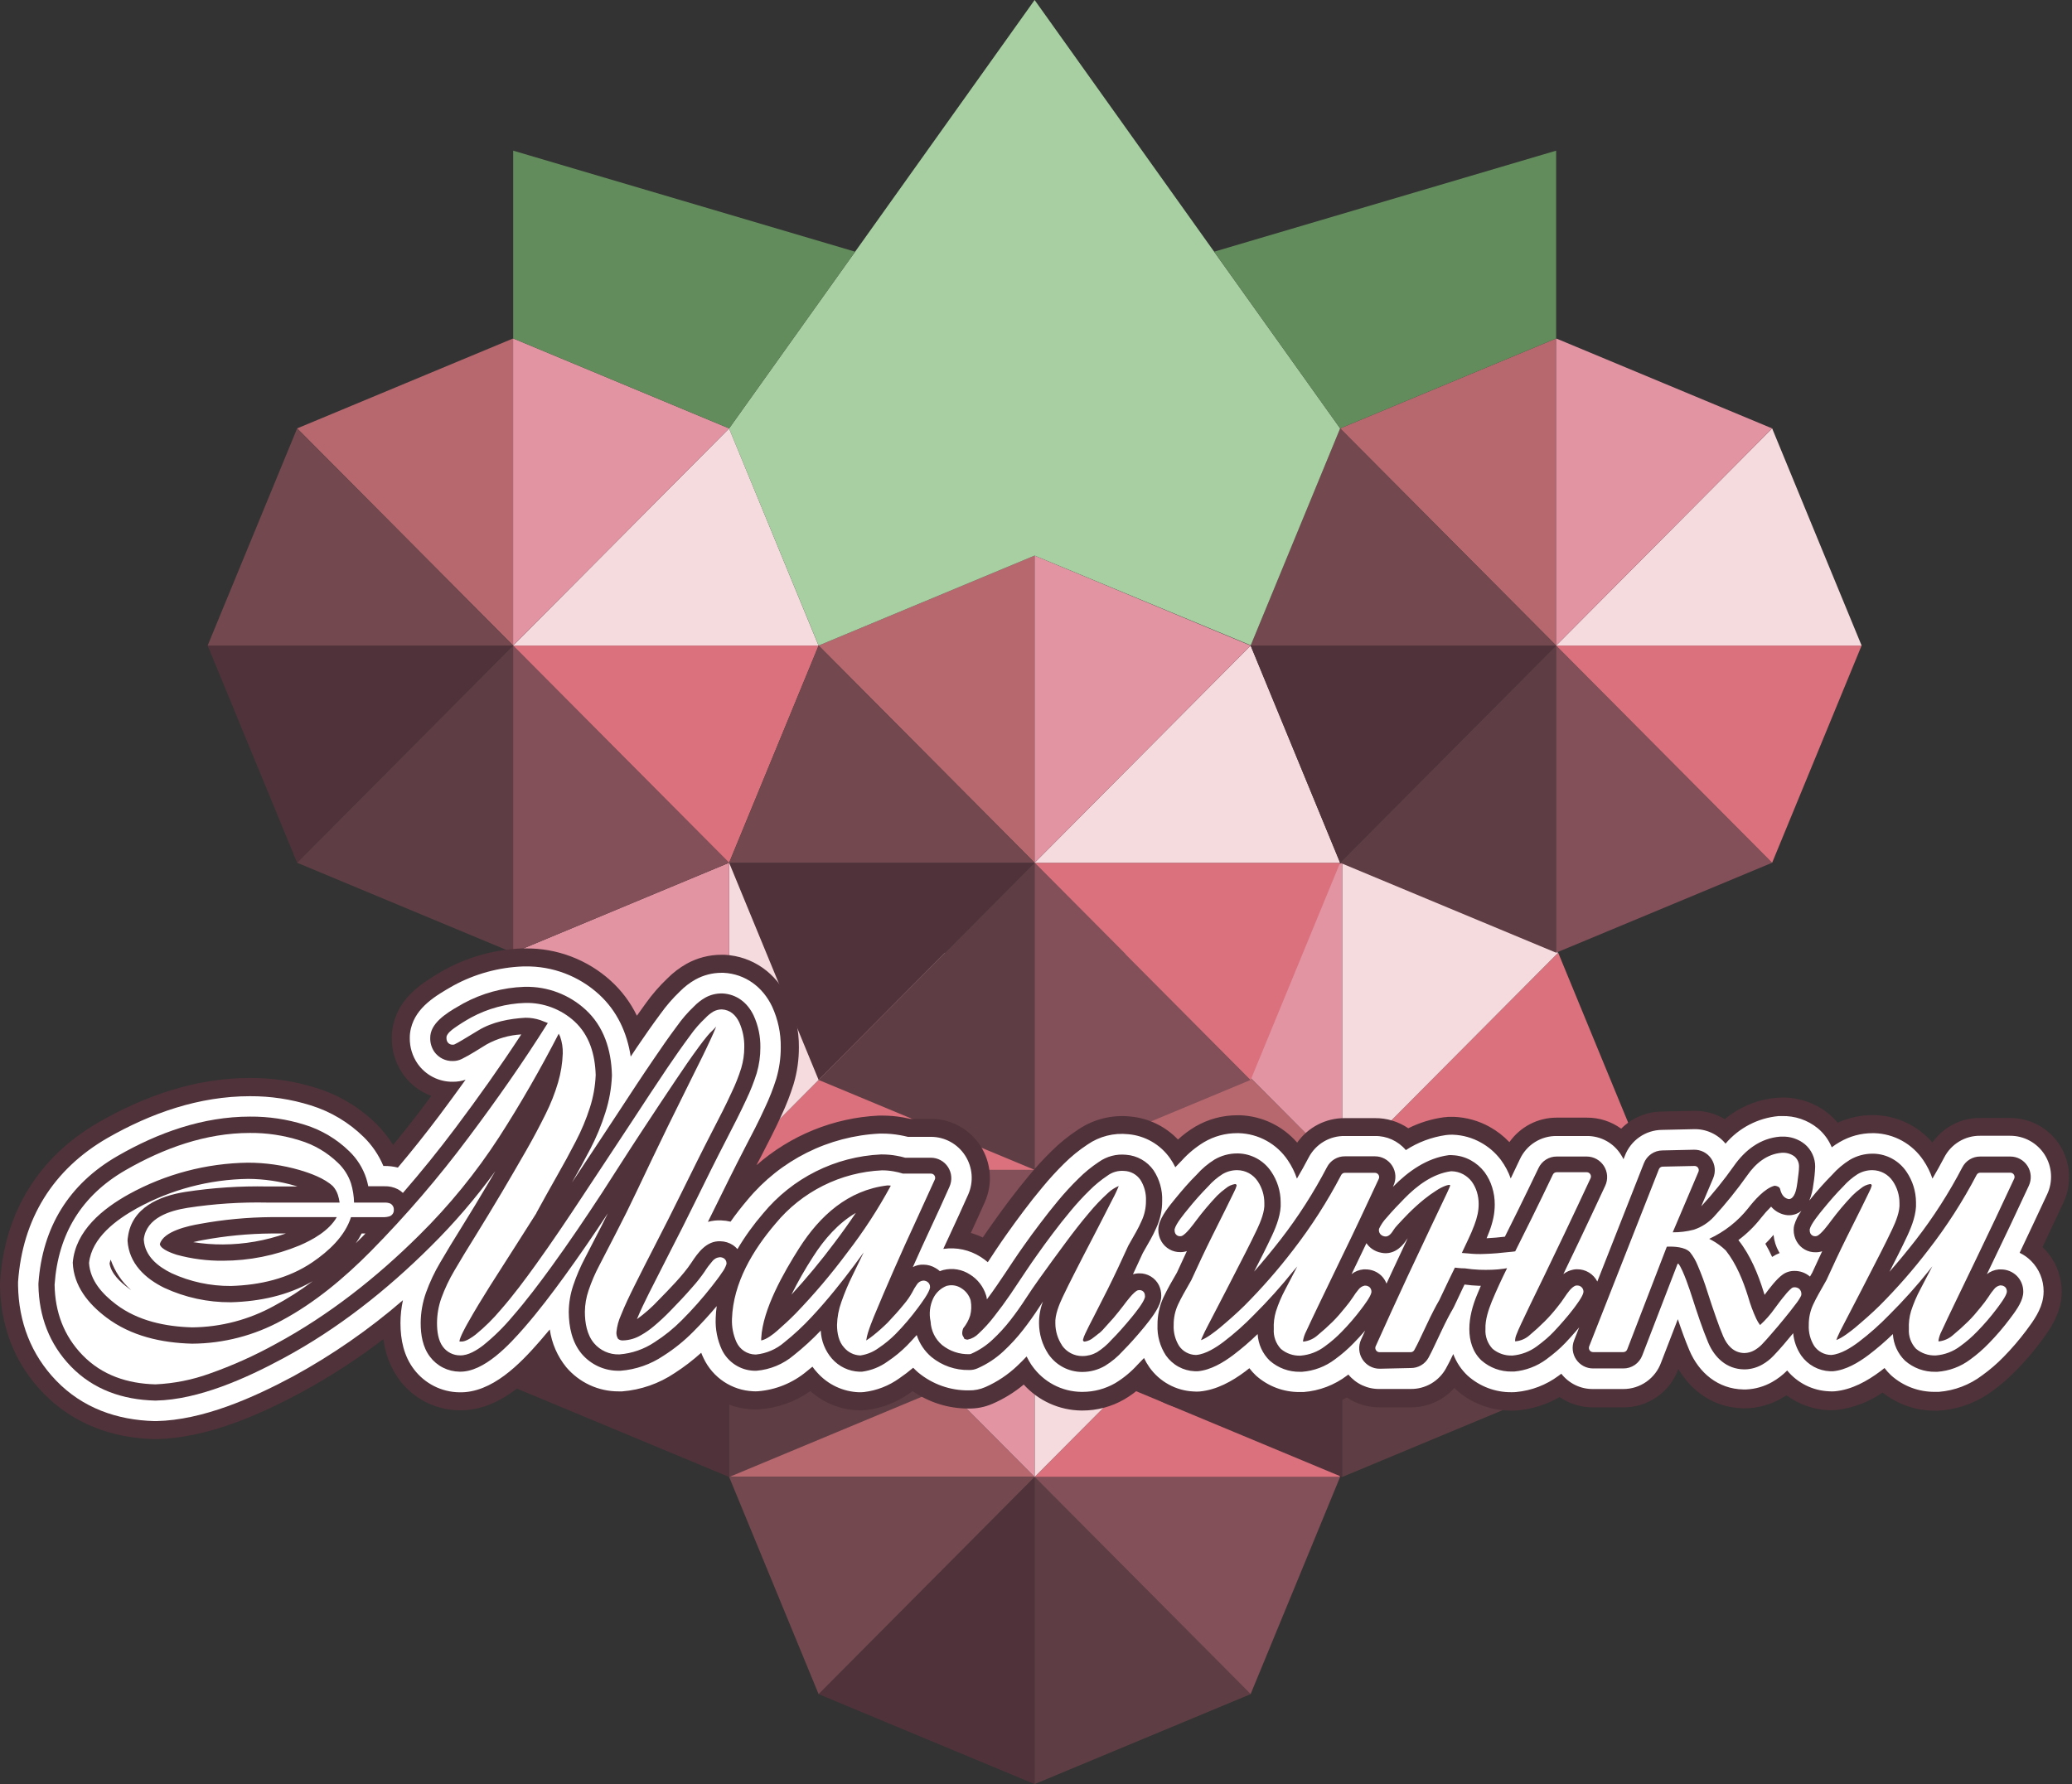 <svg width="209" height="180" viewBox="0 0 209 180" fill="none" xmlns="http://www.w3.org/2000/svg">
<rect x="0" y="0" width="209" height="180" fill="#333333" stroke="none"/>
<g clip-path="url(#clip0)">
<path fill-rule="evenodd" clip-rule="evenodd" d="M104.36 180L93.467 175.462L82.573 170.924L104.36 149.011V180Z" fill="#50323A"/>
<path fill-rule="evenodd" clip-rule="evenodd" d="M126.15 170.924L115.256 175.462L104.378 179.991L104.36 180V149.011L104.372 149.023L126.15 170.924Z" fill="#5E3E44"/>
<path fill-rule="evenodd" clip-rule="evenodd" d="M135.175 149.011L130.663 159.969L126.159 170.899L126.15 170.924L104.36 149.011H135.175Z" fill="#834F58"/>
<path fill-rule="evenodd" clip-rule="evenodd" d="M126.15 127.101L130.663 138.056L135.166 148.995L135.175 149.011H104.36L104.372 149.002L126.15 127.101Z" fill="#DA717D"/>
<path fill-rule="evenodd" clip-rule="evenodd" d="M73.547 149.011V149.008L78.06 138.056L82.573 127.101L104.351 149.002L104.36 149.011H73.547Z" fill="#B7686E"/>
<path fill-rule="evenodd" clip-rule="evenodd" d="M104.36 149.011L82.573 170.924L82.561 170.899L78.06 159.969L73.547 149.011H104.36Z" fill="#73484E"/>
<path fill-rule="evenodd" clip-rule="evenodd" d="M104.36 118.025H104.363L115.256 122.563L126.147 127.098L126.15 127.101L104.372 149.002L104.36 149.011V118.025Z" fill="#F5DADE"/>
<path fill-rule="evenodd" clip-rule="evenodd" d="M82.573 127.101L82.576 127.098L93.467 122.563L104.36 118.025V149.011L82.573 127.101Z" fill="#E294A3"/>
<path fill-rule="evenodd" clip-rule="evenodd" d="M135.382 149.017L124.488 144.479L113.592 139.941L135.382 118.031V149.017Z" fill="#50323A"/>
<path fill-rule="evenodd" clip-rule="evenodd" d="M157.171 139.941L146.275 144.479L135.4 149.011L135.381 149.017V118.031L135.391 118.04L157.171 139.941Z" fill="#5E3E44"/>
<path fill-rule="evenodd" clip-rule="evenodd" d="M166.194 118.031L161.681 128.986L157.181 139.916L157.171 139.941L135.381 118.031H166.194Z" fill="#834F58"/>
<path fill-rule="evenodd" clip-rule="evenodd" d="M157.171 96.118L161.681 107.076L166.188 118.013L166.194 118.031H135.381L135.391 118.022L157.171 96.118Z" fill="#DA717D"/>
<path fill-rule="evenodd" clip-rule="evenodd" d="M104.566 118.031L104.569 118.028L109.079 107.076L113.592 96.118L135.373 118.022L135.382 118.031H104.566Z" fill="#B7686E"/>
<path fill-rule="evenodd" clip-rule="evenodd" d="M135.382 118.031L113.592 139.941L113.583 139.916L109.079 128.986L104.566 118.031H135.382Z" fill="#73484E"/>
<path fill-rule="evenodd" clip-rule="evenodd" d="M135.381 87.042L135.384 87.045L146.275 91.58L157.165 96.118H157.171L135.391 118.022L135.381 118.031V87.042Z" fill="#F5DADE"/>
<path fill-rule="evenodd" clip-rule="evenodd" d="M113.592 96.118H113.595L124.488 91.58L135.382 87.042V118.031L113.592 96.118Z" fill="#E294A3"/>
<path fill-rule="evenodd" clip-rule="evenodd" d="M73.551 149.017L62.657 144.479L51.761 139.941L73.551 118.031V149.017Z" fill="#50323A"/>
<path fill-rule="evenodd" clip-rule="evenodd" d="M95.338 139.941L84.444 144.479L73.569 149.011L73.551 149.017V118.031L73.56 118.04L95.338 139.941Z" fill="#5E3E44"/>
<path fill-rule="evenodd" clip-rule="evenodd" d="M104.363 118.031L99.85 128.986L95.35 139.916L95.338 139.941L73.551 118.031H104.363Z" fill="#834F58"/>
<path fill-rule="evenodd" clip-rule="evenodd" d="M95.338 96.118L99.85 107.076L104.357 118.013L104.363 118.031H73.551L73.56 118.022L95.338 96.118Z" fill="#DA717D"/>
<path fill-rule="evenodd" clip-rule="evenodd" d="M42.738 118.031V118.028L47.248 107.076L51.761 96.118L73.542 118.022L73.551 118.031H42.738Z" fill="#B7686E"/>
<path fill-rule="evenodd" clip-rule="evenodd" d="M73.551 118.031L51.761 139.941L51.752 139.916L47.248 128.986L42.738 118.031H73.551Z" fill="#73484E"/>
<path fill-rule="evenodd" clip-rule="evenodd" d="M73.551 87.042L73.554 87.045L84.444 91.58L95.335 96.118H95.338L73.56 118.022L73.551 118.031V87.042Z" fill="#F5DADE"/>
<path fill-rule="evenodd" clip-rule="evenodd" d="M51.761 96.118H51.764L62.657 91.58L73.551 87.042V118.031L51.761 96.118Z" fill="#E294A3"/>
<path fill-rule="evenodd" clip-rule="evenodd" d="M29.971 87.045L25.458 76.09L20.945 65.132H51.758L29.971 87.045Z" fill="#50323A"/>
<path fill-rule="evenodd" clip-rule="evenodd" d="M51.758 96.121L40.864 91.583L29.989 87.051L29.971 87.045L51.758 65.132V65.148V96.121Z" fill="#5E3E44"/>
<path fill-rule="evenodd" clip-rule="evenodd" d="M73.547 87.045L62.654 91.583L51.785 96.109L51.757 96.121V65.132L73.547 87.045Z" fill="#834F58"/>
<path fill-rule="evenodd" clip-rule="evenodd" d="M82.573 65.132L78.06 76.09L73.553 87.026L73.547 87.045L51.757 65.132H51.773H82.573Z" fill="#DA717D"/>
<path fill-rule="evenodd" clip-rule="evenodd" d="M29.971 43.223L29.974 43.22L40.864 38.685L51.758 34.147V65.12V65.132L29.971 43.223Z" fill="#B7686E"/>
<path fill-rule="evenodd" clip-rule="evenodd" d="M51.758 65.132H20.945L20.954 65.108L25.458 54.178L29.971 43.223L51.758 65.132Z" fill="#73484E"/>
<path fill-rule="evenodd" clip-rule="evenodd" d="M73.547 43.223L78.06 54.178L82.57 65.129L82.573 65.132H51.773H51.757L73.547 43.223Z" fill="#F5DADE"/>
<path fill-rule="evenodd" clip-rule="evenodd" d="M51.757 34.147H51.764L62.654 38.685L73.547 43.223L51.757 65.132V34.147Z" fill="#E294A3"/>
<path fill-rule="evenodd" clip-rule="evenodd" d="M82.573 108.955L78.06 98L73.547 87.045H104.36L82.573 108.955Z" fill="#50323A"/>
<path fill-rule="evenodd" clip-rule="evenodd" d="M104.36 118.031L93.467 113.493L82.592 108.964L82.573 108.955L104.36 87.045V87.061V118.031Z" fill="#5E3E44"/>
<path fill-rule="evenodd" clip-rule="evenodd" d="M126.15 108.955L115.256 113.493L104.388 118.022L104.36 118.031V87.045L126.15 108.955Z" fill="#834F58"/>
<path fill-rule="evenodd" clip-rule="evenodd" d="M135.175 87.045L130.663 98L126.159 108.939L126.15 108.955L104.36 87.045H104.375H135.175Z" fill="#DA717D"/>
<path fill-rule="evenodd" clip-rule="evenodd" d="M82.573 65.132H82.576L93.467 60.594L104.36 56.056V87.029V87.045L82.573 65.132Z" fill="#B7686E"/>
<path fill-rule="evenodd" clip-rule="evenodd" d="M104.36 87.045H73.547L73.557 87.02L78.06 76.09L82.573 65.132L104.36 87.045Z" fill="#73484E"/>
<path fill-rule="evenodd" clip-rule="evenodd" d="M126.15 65.132V65.135L130.663 76.09L135.172 87.042L135.175 87.045H104.375H104.36L126.15 65.132Z" fill="#F5DADE"/>
<path fill-rule="evenodd" clip-rule="evenodd" d="M104.36 56.056L104.366 56.059L115.256 60.594L126.15 65.132L104.36 87.045V56.056Z" fill="#E294A3"/>
<path fill-rule="evenodd" clip-rule="evenodd" d="M135.176 87.045L130.663 76.09L126.15 65.132H156.965L135.176 87.045Z" fill="#50323A"/>
<path fill-rule="evenodd" clip-rule="evenodd" d="M156.966 96.121L146.069 91.583L135.194 87.051L135.176 87.045L156.966 65.132V65.148V96.121Z" fill="#5E3E44"/>
<path fill-rule="evenodd" clip-rule="evenodd" d="M178.752 87.045L167.859 91.583L156.99 96.109L156.965 96.121V65.132L178.752 87.045Z" fill="#834F58"/>
<path fill-rule="evenodd" clip-rule="evenodd" d="M187.778 65.132L183.265 76.09L178.761 87.026L178.752 87.045L156.965 65.132H156.981H187.778Z" fill="#DA717D"/>
<path fill-rule="evenodd" clip-rule="evenodd" d="M135.176 43.223L135.179 43.22L146.069 38.685L156.966 34.147V65.12V65.132L135.176 43.223Z" fill="#B7686E"/>
<path fill-rule="evenodd" clip-rule="evenodd" d="M156.965 65.132H126.15L126.162 65.108L130.663 54.178L135.176 43.223L156.965 65.132Z" fill="#73484E"/>
<path fill-rule="evenodd" clip-rule="evenodd" d="M178.752 43.223H178.755L183.265 54.178L187.778 65.129V65.132H156.981H156.965L178.752 43.223Z" fill="#F5DADE"/>
<path fill-rule="evenodd" clip-rule="evenodd" d="M156.965 34.147H156.968L167.859 38.685L178.752 43.223L156.965 65.132V34.147Z" fill="#E294A3"/>
<path fill-rule="evenodd" clip-rule="evenodd" d="M73.541 43.229L104.36 0L135.179 43.22L126.162 65.108L104.36 56.056L82.573 65.132L73.541 43.229Z" fill="#A7CFA2"/>
<path fill-rule="evenodd" clip-rule="evenodd" d="M51.764 34.146L73.548 43.223L86.257 25.394L51.764 15.2V34.146Z" fill="#638C5C"/>
<path fill-rule="evenodd" clip-rule="evenodd" d="M156.966 34.146L135.179 43.223L122.47 25.394L156.966 15.2V34.146Z" fill="#638C5C"/>
<path fill-rule="evenodd" clip-rule="evenodd" d="M103.263 139.69C102.307 140.486 101.243 141.141 100.102 141.633C99.342 141.964 98.519 142.126 97.691 142.109C95.679 142.115 93.714 141.502 92.06 140.351L91.725 140.583C90.423 141.509 88.91 142.09 87.326 142.27C87.076 142.294 86.824 142.301 86.573 142.291C84.788 142.233 83.079 141.547 81.744 140.354C80.212 141.433 78.415 142.068 76.549 142.193C76.315 142.207 76.08 142.207 75.846 142.193C74.752 142.137 73.684 141.846 72.712 141.34C71.74 140.834 70.887 140.124 70.211 139.258C69.834 139.536 69.447 139.801 69.056 140.058C67.213 141.29 65.086 142.025 62.879 142.193C62.713 142.193 62.544 142.208 62.375 142.193C60.82 142.197 59.292 141.781 57.952 140.988C56.611 140.195 55.508 139.054 54.756 137.685C52.489 140.101 49.672 142.381 46.259 142.285C45.103 142.263 43.968 141.978 42.937 141.453C41.907 140.927 41.008 140.173 40.308 139.248C39.41 138.036 38.847 136.605 38.677 135.103C36.072 137.099 33.317 138.888 30.435 140.453C26.069 142.807 20.825 145.087 15.809 145.192H15.532C11.29 145.081 7.367 143.648 4.375 140.558C1.496 137.602 0.071 133.861 0 129.733C0 129.56 0 129.387 0.015 129.211C0.501 122.254 3.908 116.715 9.932 113.242C14.607 110.549 19.762 108.757 25.206 108.757C27.479 108.742 29.74 109.083 31.909 109.767C34.189 110.476 36.268 111.722 37.973 113.4C38.614 114.038 39.177 114.751 39.651 115.522C40.746 114.192 41.812 112.836 42.849 111.454C43.07 111.16 43.288 110.867 43.506 110.57C42.342 110.146 41.337 109.369 40.631 108.346C39.899 107.284 39.51 106.021 39.516 104.728C39.515 104.253 39.572 103.778 39.685 103.316C40.348 100.57 42.554 99.146 44.833 97.851C47.245 96.528 49.93 95.787 52.676 95.689C52.781 95.689 52.888 95.689 52.983 95.689C56.176 95.646 59.266 96.82 61.631 98.976C62.716 99.964 63.602 101.152 64.242 102.476C64.55 102.046 64.857 101.617 65.164 101.191C65.802 100.301 66.522 99.474 67.314 98.719C67.892 98.136 68.548 97.636 69.262 97.234C70.335 96.64 71.54 96.329 72.764 96.328C72.867 96.328 72.969 96.328 73.072 96.328C75.938 96.477 78.294 98.182 79.523 100.777C80.233 102.303 80.596 103.97 80.583 105.655C80.588 106.91 80.409 108.159 80.054 109.362C79.719 110.444 79.308 111.502 78.825 112.526C78.189 113.916 77.489 115.278 76.786 116.635L76.303 117.561C79.735 114.542 84.08 112.777 88.634 112.554C88.754 112.554 88.874 112.554 88.994 112.554C89.702 112.553 90.41 112.615 91.107 112.739C91.341 112.782 91.571 112.829 91.802 112.881H93.915C94.905 112.882 95.878 113.131 96.748 113.606C97.617 114.081 98.354 114.767 98.893 115.601C99.432 116.436 99.755 117.392 99.832 118.384C99.91 119.376 99.74 120.372 99.337 121.281C98.877 122.323 98.406 123.362 97.924 124.398C98.339 124.514 98.743 124.667 99.132 124.855C99.463 124.361 99.804 123.876 100.148 123.391C100.686 122.625 101.242 121.868 101.804 121.12C102.443 120.271 103.104 119.434 103.786 118.618C104.507 117.749 105.272 116.918 106.077 116.128C106.895 115.318 107.791 114.594 108.753 113.965C110.306 112.914 112.179 112.448 114.04 112.649C115.859 112.82 117.556 113.644 118.82 114.969C119.355 114.476 119.94 114.04 120.565 113.669C121.854 112.914 123.319 112.518 124.811 112.52H125.063C126.163 112.556 127.245 112.819 128.24 113.295C129.234 113.77 130.121 114.446 130.844 115.281C131.389 114.51 132.111 113.883 132.948 113.452C133.786 113.022 134.714 112.802 135.655 112.81H138.687C139.886 112.798 141.06 113.155 142.051 113.833C143.172 113.273 144.375 112.899 145.615 112.727C145.958 112.68 146.304 112.665 146.65 112.68C147.912 112.73 149.146 113.075 150.253 113.687C150.992 114.098 151.665 114.619 152.25 115.232C152.791 114.466 153.507 113.842 154.338 113.411C155.168 112.981 156.09 112.758 157.024 112.761H160.053C161.299 112.751 162.516 113.141 163.528 113.873C164.608 112.787 166.067 112.167 167.595 112.146L170.781 112.075C171.904 112.042 173.012 112.334 173.976 112.915C175.475 111.665 177.321 110.91 179.263 110.752C179.416 110.752 179.57 110.734 179.726 110.734C181.489 110.702 183.204 111.312 184.556 112.452C184.849 112.703 185.121 112.978 185.37 113.273C186.472 112.765 187.671 112.503 188.884 112.504H189.133C190.234 112.54 191.316 112.803 192.312 113.279C193.307 113.754 194.194 114.43 194.918 115.266C195.462 114.495 196.184 113.867 197.022 113.437C197.859 113.007 198.788 112.786 199.729 112.795H202.761C203.761 112.793 204.745 113.045 205.623 113.528C206.5 114.011 207.242 114.709 207.78 115.557C208.317 116.406 208.633 117.377 208.697 118.381C208.762 119.385 208.573 120.389 208.149 121.299C207.442 122.809 206.734 124.318 206.023 125.825L206.171 125.967C206.739 126.54 207.189 127.219 207.495 127.966C207.801 128.714 207.958 129.515 207.955 130.323C207.956 130.626 207.933 130.929 207.888 131.229C207.639 132.857 206.785 134.129 205.823 135.408C205.08 136.397 204.273 137.336 203.409 138.22C202.683 138.976 201.892 139.666 201.046 140.283C199.498 141.454 197.65 142.157 195.719 142.31C195.523 142.325 195.329 142.329 195.136 142.325C193.234 142.326 191.387 141.68 189.895 140.493C188.517 141.452 186.926 142.056 185.262 142.254C184.972 142.282 184.681 142.288 184.39 142.273C182.877 142.197 181.419 141.675 180.2 140.772C180.028 140.887 179.852 140.995 179.674 141.096C178.623 141.692 177.446 142.031 176.24 142.084C176.098 142.084 175.96 142.084 175.822 142.084C172.986 142.026 170.676 140.472 169.297 138.121L169.275 138.183C168.85 139.309 168.093 140.278 167.104 140.959C166.116 141.64 164.944 142 163.746 141.992H160.698C159.492 142.001 158.312 141.637 157.319 140.948C156.028 141.696 154.591 142.155 153.107 142.295C152.88 142.317 152.651 142.325 152.422 142.319C150.349 142.325 148.348 141.554 146.81 140.157L146.687 140.042C146.136 140.661 145.46 141.154 144.705 141.49C143.949 141.825 143.132 141.995 142.306 141.989H139.166C137.989 142 136.835 141.654 135.855 140.997C134.563 141.733 133.126 142.175 131.646 142.291C131.449 142.307 131.256 142.31 131.062 142.307C129.16 142.307 127.313 141.662 125.821 140.475C124.443 141.434 122.853 142.038 121.189 142.236C120.899 142.264 120.607 142.27 120.316 142.254C118.36 142.162 116.514 141.316 115.161 139.891C114.62 140.385 114.028 140.82 113.395 141.189C112.114 141.925 110.665 142.312 109.189 142.31H109.057C107.965 142.295 106.887 142.055 105.89 141.604C104.894 141.154 104 140.502 103.263 139.69Z" fill="#50323A"/>
<path fill-rule="evenodd" clip-rule="evenodd" d="M184.767 115.754C185.017 115.563 185.279 115.389 185.551 115.232C186.562 114.638 187.713 114.325 188.884 114.327H189.059C190.039 114.355 190.999 114.617 191.859 115.092C192.718 115.567 193.453 116.241 194.002 117.058C194.392 117.63 194.702 118.254 194.924 118.911C195.333 118.217 195.726 117.511 196.103 116.792C196.444 116.122 196.964 115.562 197.604 115.173C198.245 114.783 198.98 114.582 199.728 114.59H202.76C203.454 114.587 204.137 114.761 204.746 115.095C205.355 115.43 205.87 115.913 206.244 116.502C206.617 117.09 206.836 117.763 206.88 118.46C206.925 119.156 206.794 119.852 206.499 120.484C205.579 122.459 204.653 124.43 203.719 126.397C204.151 126.604 204.545 126.884 204.883 127.225C205.283 127.627 205.599 128.104 205.814 128.63C206.029 129.155 206.139 129.718 206.137 130.286C206.136 130.493 206.121 130.7 206.09 130.904C205.894 132.183 205.126 133.252 204.37 134.259C203.671 135.19 202.911 136.073 202.097 136.904C201.435 137.584 200.716 138.204 199.946 138.757C198.675 139.723 197.154 140.302 195.566 140.426C195.431 140.433 195.295 140.433 195.16 140.426C193.535 140.44 191.962 139.846 190.749 138.757C190.508 138.531 190.288 138.285 190.088 138.022L189.695 138.331C188.343 139.344 186.789 140.209 185.087 140.37C184.883 140.387 184.677 140.387 184.473 140.37C183.665 140.335 182.874 140.13 182.15 139.769C181.427 139.407 180.786 138.898 180.27 138.272C179.822 138.727 179.313 139.117 178.759 139.431C177.955 139.887 177.054 140.146 176.132 140.185C176.031 140.185 175.945 140.185 175.843 140.185C173.303 140.132 171.37 138.519 170.4 136.221C169.973 135.211 169.595 134.151 169.241 133.095L167.561 137.447C167.278 138.238 166.759 138.921 166.075 139.403C165.39 139.886 164.575 140.143 163.739 140.141H160.692C160.076 140.15 159.465 140.015 158.91 139.747C158.354 139.479 157.867 139.085 157.488 138.597L157.202 138.81C155.953 139.736 154.475 140.302 152.929 140.444C152.771 140.46 152.612 140.466 152.453 140.463C150.827 140.477 149.255 139.882 148.041 138.794C147.396 138.189 146.898 137.441 146.588 136.61C146.579 136.632 146.569 136.654 146.557 136.675C146.339 137.135 146.115 137.602 145.86 138.05C145.509 138.689 144.992 139.22 144.365 139.588C143.737 139.955 143.023 140.144 142.297 140.135H139.157C138.557 140.146 137.963 140.021 137.417 139.769C136.872 139.517 136.391 139.145 136.008 138.68L135.879 138.776C134.607 139.742 133.087 140.32 131.498 140.444C131.363 140.452 131.228 140.452 131.093 140.444C129.467 140.458 127.895 139.864 126.681 138.776C126.442 138.549 126.221 138.303 126.021 138.041L125.628 138.35C124.279 139.363 122.722 140.228 121.02 140.389C120.815 140.406 120.61 140.406 120.405 140.389C119.523 140.35 118.662 140.109 117.887 139.684C117.112 139.26 116.443 138.663 115.932 137.939C115.727 137.646 115.547 137.336 115.395 137.012C115.183 137.237 114.968 137.463 114.75 137.682C114.089 138.412 113.326 139.042 112.486 139.551C111.479 140.129 110.339 140.431 109.18 140.429H109.091C108.114 140.419 107.154 140.177 106.289 139.721C105.424 139.266 104.678 138.61 104.114 137.809C104.074 137.756 104.044 137.71 104.007 137.658C103.84 137.4 103.689 137.132 103.552 136.857C103.251 137.179 102.944 137.488 102.63 137.784C101.682 138.688 100.586 139.42 99.389 139.947C98.86 140.179 98.286 140.292 97.709 140.277C95.85 140.3 94.043 139.658 92.609 138.467C92.435 138.315 92.269 138.157 92.112 137.994C91.662 138.377 91.192 138.735 90.705 139.066C89.653 139.819 88.43 140.294 87.147 140.447C86.974 140.464 86.799 140.47 86.625 140.466C85.829 140.435 85.047 140.243 84.326 139.902C83.605 139.56 82.96 139.077 82.429 138.479C82.255 138.293 82.095 138.095 81.95 137.886C81.756 138.05 81.562 138.195 81.366 138.362C79.973 139.525 78.256 140.226 76.451 140.367C76.288 140.378 76.125 140.378 75.962 140.367C74.913 140.32 73.897 139.988 73.02 139.407C72.144 138.825 71.441 138.016 70.985 137.064C70.89 136.873 70.807 136.678 70.73 136.481C69.897 137.233 69.004 137.917 68.061 138.526C66.48 139.591 64.653 140.229 62.755 140.379C62.633 140.379 62.528 140.379 62.405 140.379C61.397 140.384 60.401 140.167 59.485 139.743C58.57 139.319 57.758 138.699 57.106 137.926C56.223 136.835 55.653 135.522 55.456 134.13C55.131 134.525 54.802 134.912 54.47 135.291C52.458 137.602 49.613 140.562 46.308 140.472C45.424 140.456 44.555 140.239 43.767 139.837C42.978 139.435 42.29 138.859 41.755 138.152C40.729 136.805 40.394 135.158 40.394 133.496C40.395 132.717 40.478 131.94 40.643 131.179C37.237 134.125 33.53 136.699 29.584 138.856C25.498 141.047 20.45 143.283 15.765 143.376H15.575C11.803 143.277 8.328 142.051 5.674 139.301C3.127 136.666 1.883 133.366 1.821 129.703C1.815 129.582 1.815 129.461 1.821 129.341C2.264 122.989 5.33 118 10.829 114.821C15.234 112.297 20.091 110.598 25.206 110.598C27.289 110.586 29.362 110.898 31.35 111.525C33.355 112.146 35.184 113.239 36.686 114.713C37.535 115.544 38.209 116.538 38.671 117.636H38.772C39.231 117.632 39.688 117.687 40.133 117.799C41.566 116.1 42.955 114.357 44.299 112.569C45.198 111.37 46.086 110.159 46.962 108.936C46.547 109.075 46.112 109.144 45.675 109.14C44.979 109.149 44.292 108.988 43.673 108.67C43.053 108.352 42.52 107.886 42.12 107.314C41.598 106.555 41.323 105.652 41.334 104.728C41.331 104.398 41.371 104.069 41.451 103.749C41.97 101.605 43.961 100.447 45.724 99.442C47.892 98.258 50.303 97.596 52.768 97.505H52.989C55.73 97.462 58.384 98.468 60.414 100.32C62.258 102.007 63.256 104.206 63.619 106.601L64.233 105.674C65.01 104.528 65.806 103.385 66.632 102.275C67.207 101.469 67.858 100.719 68.574 100.036C69.038 99.561 69.566 99.154 70.144 98.828C70.95 98.383 71.854 98.149 72.773 98.148C72.847 98.148 72.908 98.148 72.982 98.148C75.179 98.259 76.942 99.579 77.879 101.546C78.473 102.833 78.772 104.237 78.754 105.655C78.758 106.731 78.606 107.802 78.303 108.834C77.989 109.834 77.606 110.811 77.157 111.757C76.543 113.116 75.842 114.46 75.154 115.773C74.067 117.873 73.022 119.999 71.978 122.121L71.406 123.277C71.843 123.155 72.296 123.105 72.749 123.128C73.067 123.138 73.383 123.18 73.692 123.255C74.229 122.489 74.81 121.748 75.418 121.034C77.058 119.058 79.088 117.446 81.379 116.299C83.67 115.152 86.173 114.495 88.729 114.37C88.816 114.37 88.892 114.37 88.978 114.37C89.58 114.369 90.18 114.421 90.772 114.528C91.04 114.574 91.307 114.63 91.574 114.698H93.9C94.586 114.698 95.261 114.87 95.864 115.199C96.467 115.529 96.978 116.004 97.352 116.583C97.725 117.161 97.949 117.825 98.003 118.513C98.057 119.2 97.939 119.891 97.66 120.521C97.045 121.908 96.409 123.286 95.77 124.664C95.566 125.103 95.361 125.543 95.156 125.986L95.181 126.002C96.483 125.816 97.809 126.105 98.919 126.814C99.172 126.972 99.412 127.15 99.638 127.345C99.911 126.933 100.182 126.522 100.452 126.11C100.827 125.541 101.22 124.979 101.614 124.423C102.142 123.672 102.686 122.934 103.236 122.202C103.85 121.378 104.492 120.567 105.162 119.77C105.838 118.949 106.556 118.164 107.312 117.416C108.042 116.688 108.842 116.036 109.702 115.47C110.902 114.644 112.355 114.276 113.8 114.432C114.637 114.503 115.449 114.758 116.178 115.177C116.907 115.596 117.536 116.171 118.021 116.86C118.222 117.147 118.4 117.45 118.553 117.765C118.768 117.534 118.986 117.305 119.207 117.086C119.861 116.362 120.617 115.737 121.45 115.232C122.46 114.637 123.609 114.325 124.78 114.327H124.955C125.935 114.355 126.895 114.617 127.755 115.092C128.614 115.567 129.349 116.241 129.898 117.058C130.288 117.63 130.598 118.254 130.819 118.911C131.229 118.217 131.622 117.511 131.999 116.792C132.347 116.123 132.873 115.565 133.519 115.18C134.164 114.795 134.904 114.599 135.655 114.614H138.684C139.276 114.603 139.864 114.725 140.404 114.971C140.944 115.217 141.422 115.58 141.805 116.035C143.028 115.242 144.407 114.725 145.848 114.518C146.086 114.486 146.327 114.474 146.567 114.484C147.547 114.52 148.504 114.788 149.362 115.266C150.127 115.686 150.798 116.259 151.334 116.95C151.365 116.987 151.39 117.021 151.417 117.061C151.828 117.623 152.154 118.242 152.385 118.899L153.307 116.959C153.635 116.249 154.16 115.649 154.82 115.233C155.48 114.817 156.245 114.602 157.024 114.614H160.053C160.747 114.605 161.432 114.776 162.04 115.113C162.649 115.449 163.16 115.938 163.524 116.533C163.611 116.669 163.69 116.811 163.761 116.956L163.896 116.616C164.185 115.852 164.697 115.193 165.365 114.725C166.032 114.258 166.824 114.004 167.638 113.996L170.823 113.925C171.437 113.902 172.047 114.022 172.607 114.275C173.167 114.528 173.662 114.907 174.052 115.383C175.408 113.789 177.329 112.791 179.407 112.603C179.52 112.603 179.616 112.603 179.714 112.603C181.039 112.559 182.335 112.998 183.364 113.839C183.98 114.353 184.462 115.01 184.767 115.754ZM178.894 124.587C178.63 124.896 178.353 125.204 178.067 125.483C178.317 125.915 178.546 126.359 178.752 126.814C178.991 126.656 179.245 126.524 179.511 126.422L179.434 126.295C179.137 125.77 178.953 125.188 178.894 124.587ZM13.243 130.175C12.295 129.345 11.578 128.28 11.164 127.086C11.115 127.214 11.078 127.346 11.053 127.481C11.213 128.513 12.165 129.375 12.942 129.953C13.041 130.033 13.142 130.107 13.243 130.175Z" fill="white"/>
<path fill-rule="evenodd" clip-rule="evenodd" d="M182.504 121.124L182.648 120.944C183.324 120.105 184.041 119.301 184.798 118.535C185.321 117.943 185.927 117.431 186.596 117.015C187.293 116.607 188.086 116.393 188.893 116.397H188.979C189.639 116.412 190.286 116.586 190.865 116.904C191.445 117.223 191.94 117.676 192.31 118.226C192.925 119.132 193.258 120.202 193.265 121.3C193.329 122.443 192.859 123.672 192.383 124.698C191.815 125.909 191.207 127.114 190.586 128.315C191.508 127.268 192.399 126.181 193.25 125.09C195.024 122.801 196.591 120.357 197.931 117.787C198.102 117.452 198.361 117.171 198.682 116.976C199.002 116.781 199.37 116.68 199.744 116.684H202.776C203.123 116.683 203.465 116.771 203.769 116.938C204.074 117.106 204.331 117.348 204.517 117.642C204.704 117.937 204.813 118.274 204.835 118.622C204.857 118.97 204.791 119.319 204.644 119.634C203.415 122.282 202.168 124.93 200.893 127.562L200.414 128.553C200.759 128.279 201.177 128.113 201.615 128.075C201.679 128.075 201.738 128.075 201.802 128.075C202.104 128.069 202.404 128.123 202.685 128.235C202.965 128.347 203.221 128.514 203.436 128.726C203.644 128.936 203.809 129.185 203.92 129.46C204.031 129.734 204.087 130.027 204.085 130.324C204.085 130.427 204.077 130.53 204.06 130.632C203.934 131.473 203.237 132.384 202.736 133.051C202.085 133.921 201.378 134.747 200.619 135.523C200.04 136.125 199.409 136.674 198.733 137.163C197.769 137.888 196.619 138.318 195.418 138.402C195.351 138.407 195.283 138.407 195.216 138.402C194.096 138.423 193.008 138.026 192.162 137.287C191.43 136.578 190.991 135.617 190.933 134.596C190.157 135.35 189.336 136.055 188.476 136.709C187.453 137.478 186.199 138.226 184.903 138.347C184.801 138.354 184.698 138.354 184.596 138.347C184.022 138.324 183.462 138.17 182.957 137.895C182.453 137.62 182.018 137.232 181.686 136.762C181.23 136.092 180.95 135.315 180.875 134.507C180.236 135.288 179.573 136.079 178.879 136.799C178.55 137.144 178.172 137.439 177.757 137.673C177.233 137.971 176.645 138.138 176.043 138.158C175.995 138.161 175.947 138.161 175.899 138.158C174.175 138.124 172.956 136.993 172.304 135.455C171.69 133.984 171.174 132.406 170.685 130.886C170.467 130.203 169.792 128.146 169.322 127.525C169.29 127.511 169.257 127.499 169.223 127.491L165.657 136.743C165.51 137.135 165.247 137.472 164.904 137.709C164.56 137.945 164.153 138.07 163.737 138.065H160.689C160.354 138.065 160.023 137.983 159.727 137.825C159.43 137.667 159.176 137.439 158.988 137.16C158.799 136.881 158.681 136.559 158.644 136.224C158.607 135.889 158.652 135.549 158.775 135.236L159.291 133.923L158.966 134.303C158.615 134.704 158.262 135.103 157.894 135.489C157.62 135.773 157.337 136.045 157.04 136.301C156.742 136.558 156.345 136.873 155.983 137.142C155.031 137.844 153.908 138.271 152.733 138.377C152.653 138.384 152.573 138.384 152.493 138.377C151.373 138.398 150.285 138.001 149.439 137.262C148.551 136.431 148.21 135.279 148.21 134.089C148.21 132.9 148.542 131.714 148.982 130.651C149.108 130.342 149.24 130.033 149.372 129.724H149.169C148.686 129.707 148.204 129.664 147.725 129.598C147.673 129.703 147.624 129.805 147.575 129.906C147.267 130.547 146.965 131.188 146.668 131.828C146.635 131.899 146.604 131.958 146.564 132.026C146.383 132.335 146.217 132.644 146.054 132.953C145.824 133.394 145.608 133.839 145.396 134.287C145.185 134.735 144.939 135.257 144.708 135.742C144.512 136.159 144.309 136.583 144.094 136.978C143.917 137.298 143.659 137.563 143.344 137.747C143.03 137.931 142.673 138.026 142.309 138.022L139.163 138.093C138.819 138.094 138.48 138.008 138.177 137.843C137.874 137.677 137.618 137.438 137.431 137.148C137.244 136.857 137.132 136.523 137.106 136.178C137.08 135.833 137.141 135.486 137.283 135.171C137.421 134.862 137.56 134.553 137.701 134.244C137.33 134.676 136.946 135.096 136.549 135.501C135.968 136.103 135.336 136.652 134.66 137.142C133.697 137.875 132.543 138.312 131.339 138.402C131.271 138.407 131.204 138.407 131.136 138.402C130.017 138.424 128.93 138.026 128.086 137.287C127.353 136.578 126.914 135.617 126.857 134.596C126.081 135.35 125.26 136.055 124.399 136.709C123.376 137.478 122.126 138.226 120.826 138.347C120.724 138.354 120.621 138.354 120.519 138.347C119.946 138.324 119.385 138.17 118.881 137.895C118.376 137.62 117.942 137.232 117.61 136.762C117.009 135.848 116.71 134.767 116.756 133.672C116.747 132.721 116.949 131.78 117.346 130.917C117.745 130.061 118.24 129.208 118.719 128.387C119.045 127.667 119.379 126.947 119.717 126.224C119.508 126.296 119.287 126.331 119.066 126.329C118.679 126.336 118.296 126.24 117.959 126.048C117.621 125.857 117.341 125.579 117.146 125.242C116.943 124.888 116.837 124.488 116.839 124.08C116.838 123.923 116.855 123.766 116.891 123.614C117.103 122.687 117.966 121.646 118.559 120.92C119.238 120.092 119.942 119.267 120.71 118.51C121.232 117.919 121.838 117.407 122.507 116.99C123.204 116.582 123.998 116.369 124.805 116.372H124.894C125.554 116.387 126.201 116.562 126.781 116.88C127.36 117.199 127.855 117.653 128.224 118.204C128.841 119.11 129.173 120.18 129.179 121.278C129.247 122.421 128.774 123.651 128.298 124.676C127.729 125.887 127.121 127.092 126.5 128.294C127.422 127.247 128.313 126.159 129.164 125.069C130.938 122.78 132.505 120.335 133.846 117.765C134.016 117.43 134.276 117.149 134.596 116.955C134.916 116.76 135.284 116.659 135.658 116.663H138.69C139.037 116.662 139.379 116.749 139.683 116.917C139.988 117.084 140.245 117.326 140.432 117.621C140.618 117.915 140.727 118.252 140.749 118.6C140.771 118.949 140.706 119.297 140.558 119.613C140.537 119.656 140.515 119.702 140.497 119.749C142.033 118.186 143.91 116.842 146.118 116.548C146.238 116.536 146.358 116.536 146.478 116.548C147.14 116.569 147.787 116.748 148.367 117.07C148.891 117.359 149.351 117.752 149.719 118.226L149.759 118.278C150.091 118.735 150.345 119.245 150.511 119.786C150.689 120.35 150.777 120.939 150.773 121.531C150.772 121.978 150.727 122.423 150.637 122.86C150.537 123.33 150.4 123.792 150.229 124.241C150.14 124.472 150.048 124.701 149.952 124.93C150.582 124.902 151.218 124.837 151.796 124.772C152.219 123.926 152.641 123.078 153.061 122.229C153.78 120.774 154.48 119.316 155.184 117.855C155.347 117.503 155.608 117.205 155.935 116.997C156.261 116.79 156.641 116.681 157.027 116.684H160.053C160.399 116.685 160.74 116.773 161.043 116.941C161.346 117.109 161.602 117.351 161.788 117.644C161.974 117.938 162.083 118.274 162.106 118.621C162.128 118.968 162.064 119.316 161.918 119.631C161.037 121.524 160.148 123.414 159.251 125.3C158.735 126.385 158.219 127.463 157.694 128.547C157.991 128.318 158.337 128.163 158.705 128.093C158.826 128.069 158.949 128.058 159.073 128.059C159.495 128.053 159.91 128.165 160.271 128.384C160.633 128.602 160.926 128.918 161.119 129.295L165.81 117.376C165.955 116.995 166.21 116.666 166.544 116.433C166.877 116.2 167.272 116.073 167.678 116.069L170.867 115.998C171.211 115.99 171.552 116.069 171.857 116.228C172.163 116.387 172.425 116.621 172.617 116.908C172.81 117.195 172.928 117.526 172.96 117.871C172.992 118.215 172.938 118.563 172.802 118.881L171.604 121.704C171.604 121.686 171.638 121.67 171.656 121.652C172.813 120.393 173.888 119.061 174.876 117.663C176.003 116.042 177.552 114.834 179.567 114.676C179.62 114.673 179.673 114.673 179.727 114.676C180.564 114.638 181.387 114.907 182.043 115.433C182.374 115.71 182.64 116.057 182.821 116.45C183.003 116.842 183.096 117.271 183.093 117.704C183.071 118.308 183.011 118.911 182.912 119.508C182.851 120.063 182.713 120.606 182.504 121.124ZM181.705 122.168C181.607 122.242 181.505 122.309 181.398 122.369C180.943 122.614 180.411 122.673 179.914 122.532C179.422 122.404 178.981 122.127 178.651 121.738C178.283 122.102 177.939 122.489 177.619 122.897C176.964 123.735 176.201 124.481 175.349 125.115L175.383 125.158C176.565 126.66 177.343 128.556 177.902 130.364L177.991 130.642C178.507 129.947 179.204 129.032 179.797 128.609C180.143 128.355 180.561 128.221 180.989 128.226C181.548 128.215 182.093 128.404 182.525 128.76L182.571 128.797C182.648 128.665 182.725 128.535 182.799 128.402C183.127 127.682 183.459 126.962 183.8 126.239C183.59 126.311 183.37 126.347 183.149 126.344C182.761 126.354 182.379 126.257 182.041 126.066C181.704 125.875 181.424 125.595 181.232 125.257C181.029 124.904 180.923 124.503 180.925 124.095C180.924 123.938 180.941 123.782 180.977 123.629C181.131 123.102 181.377 122.607 181.705 122.168ZM137.83 125.427C137.492 126.141 137.151 126.848 136.807 127.559L136.328 128.55C136.673 128.276 137.091 128.11 137.529 128.071C137.597 128.071 137.652 128.071 137.716 128.071C138.018 128.066 138.318 128.12 138.599 128.232C138.879 128.344 139.135 128.511 139.351 128.723C139.572 128.945 139.743 129.212 139.855 129.505C140.066 129.045 140.278 128.578 140.494 128.127C140.991 127.06 141.491 125.994 141.993 124.93C141.954 124.975 141.918 125.022 141.885 125.072L141.845 125.133C141.274 126.008 140.386 126.616 139.326 126.391C138.981 126.33 138.655 126.192 138.371 125.986C138.159 125.833 137.976 125.644 137.83 125.427ZM94.791 128.257C94.855 128.229 94.923 128.204 94.987 128.183L95.15 128.133C95.606 128.019 96.08 128 96.543 128.078C97.006 128.156 97.448 128.33 97.841 128.587C98.613 129.064 99.188 129.804 99.46 130.673C99.493 130.773 99.518 130.877 99.534 130.982C99.534 131.019 99.534 131.056 99.549 131.093C99.912 130.611 100.259 130.126 100.597 129.628C101.132 128.847 101.66 128.056 102.182 127.265C102.545 126.712 102.926 126.171 103.307 125.631C103.823 124.898 104.351 124.177 104.892 123.468C105.492 122.669 106.111 121.886 106.75 121.117C107.385 120.352 108.059 119.62 108.769 118.924C109.398 118.292 110.09 117.726 110.833 117.234C111.636 116.663 112.619 116.405 113.598 116.508C114.146 116.548 114.678 116.71 115.156 116.982C115.634 117.254 116.046 117.629 116.363 118.081C116.962 118.988 117.264 120.062 117.226 121.151C117.233 122.097 117.029 123.032 116.63 123.888C116.452 124.296 116.249 124.695 116.034 125.084L116.009 125.124C115.757 125.554 115.515 125.989 115.272 126.422C114.946 127.138 114.618 127.855 114.28 128.569C114.484 128.502 114.698 128.468 114.913 128.47C115.321 128.461 115.723 128.568 116.073 128.779C116.424 128.989 116.708 129.294 116.894 129.659C117.056 129.992 117.138 130.358 117.134 130.728C117.135 130.883 117.117 131.038 117.082 131.189C116.876 132.091 115.997 133.172 115.423 133.886C115.054 134.34 114.673 134.775 114.286 135.211C113.957 135.579 113.619 135.94 113.272 136.289C112.745 136.878 112.135 137.387 111.463 137.8C110.768 138.205 109.98 138.418 109.177 138.418H109.131C108.474 138.415 107.826 138.254 107.243 137.948C106.66 137.642 106.158 137.2 105.779 136.66L105.727 136.583C105.134 135.673 104.814 134.611 104.806 133.524C104.797 132.77 104.93 132.022 105.199 131.318L104.836 131.871C104.326 132.658 103.784 133.421 103.208 134.16C102.606 134.933 101.944 135.656 101.227 136.323C100.452 137.049 99.559 137.636 98.588 138.059C98.323 138.175 98.035 138.231 97.746 138.223C96.369 138.251 95.027 137.787 93.958 136.913C93.266 136.328 92.75 135.559 92.468 134.695C92.151 135.053 91.825 135.404 91.492 135.748C90.896 136.348 90.243 136.886 89.541 137.355C88.774 137.913 87.881 138.27 86.942 138.393C86.855 138.399 86.768 138.399 86.681 138.393C86.155 138.374 85.638 138.247 85.163 138.02C84.687 137.793 84.263 137.471 83.916 137.074C83.231 136.285 82.834 135.286 82.788 134.241C81.94 135.133 81.032 135.965 80.07 136.731C79.007 137.632 77.692 138.18 76.306 138.297C76.225 138.302 76.144 138.302 76.064 138.297C75.377 138.275 74.711 138.063 74.136 137.686C73.561 137.308 73.1 136.779 72.804 136.156C72.356 135.178 72.146 134.106 72.19 133.03V132.993C72.204 132.585 72.239 132.179 72.294 131.776C71.545 132.668 70.758 133.524 69.935 134.352C69.025 135.276 68.014 136.092 66.921 136.786C65.633 137.656 64.143 138.177 62.596 138.297C62.538 138.3 62.479 138.3 62.421 138.297C61.711 138.306 61.007 138.157 60.36 137.863C59.713 137.568 59.138 137.134 58.676 136.592C57.696 135.418 57.383 133.882 57.37 132.384C57.376 131.467 57.528 130.556 57.822 129.687C58.145 128.721 58.548 127.784 59.026 126.885C59.585 125.807 60.138 124.723 60.697 123.647C60.902 123.236 61.107 122.824 61.312 122.412C59.895 124.574 58.443 126.684 56.934 128.767C55.659 130.521 54.329 132.279 52.904 133.916C51.401 135.64 48.839 138.458 46.348 138.39C45.77 138.383 45.202 138.244 44.686 137.983C44.17 137.722 43.72 137.345 43.371 136.882C42.634 135.915 42.434 134.673 42.434 133.484C42.438 132.436 42.62 131.397 42.972 130.41C43.354 129.352 43.835 128.333 44.409 127.367C45.088 126.196 45.801 125.038 46.517 123.888C47.441 122.404 48.347 120.907 49.236 119.4L49.961 118.164C47.992 120.875 45.807 123.42 43.426 125.773C39.015 130.163 34.075 134.077 28.595 137.027C24.853 139.048 20.039 141.22 15.726 141.306C15.694 141.309 15.662 141.309 15.631 141.306C12.399 141.223 9.428 140.216 7.149 137.858C4.968 135.6 3.932 132.804 3.877 129.669C3.877 129.604 3.877 129.548 3.877 129.486C4.273 123.824 6.949 119.452 11.864 116.625C15.944 114.274 20.466 112.656 25.209 112.656C27.084 112.64 28.949 112.919 30.739 113.48C32.428 114.002 33.97 114.92 35.236 116.159C36.024 116.917 36.613 117.859 36.95 118.902C37.03 119.159 37.095 119.42 37.147 119.684H38.775C39.24 119.667 39.702 119.768 40.118 119.977C40.309 120.078 40.485 120.206 40.64 120.357C42.483 118.238 44.252 116.05 45.945 113.793C48.249 110.722 50.48 107.583 52.581 104.364C51.358 104.433 50.166 104.776 49.091 105.368C48.302 105.847 47.405 106.437 46.578 106.842C46.298 106.98 45.99 107.051 45.678 107.049C45.316 107.059 44.956 106.981 44.631 106.819C44.306 106.657 44.025 106.418 43.813 106.122C43.531 105.71 43.385 105.219 43.396 104.719C43.395 104.554 43.415 104.389 43.454 104.228C43.789 102.844 45.604 101.886 46.741 101.234C48.633 100.208 50.736 99.635 52.885 99.563H52.996C55.226 99.521 57.388 100.337 59.041 101.843C60.922 103.554 61.653 105.93 61.723 108.423V108.547C61.672 109.799 61.452 111.039 61.069 112.232C60.669 113.512 60.154 114.753 59.533 115.94C58.943 117.072 58.329 118.197 57.69 119.313C59.272 116.91 60.876 114.519 62.448 112.109C63.597 110.348 64.752 108.584 65.935 106.857C66.694 105.732 67.471 104.617 68.282 103.53C68.785 102.816 69.357 102.153 69.99 101.553C70.327 101.201 70.712 100.899 71.133 100.657C71.635 100.377 72.2 100.23 72.773 100.23H72.878C74.316 100.304 75.412 101.176 76.021 102.461C76.483 103.469 76.714 104.57 76.697 105.68C76.7 106.555 76.577 107.426 76.331 108.266C76.046 109.173 75.697 110.059 75.287 110.916C74.672 112.245 74.002 113.558 73.33 114.852C72.236 116.965 71.179 119.103 70.132 121.238C69.282 122.972 68.414 124.695 67.53 126.406C66.833 127.761 66.142 129.123 65.456 130.49C65.032 131.34 64.608 132.211 64.246 133.095C65.043 132.519 65.781 131.866 66.451 131.145C67.487 130.083 68.909 128.652 69.726 127.413C70.408 126.372 71.262 125.18 72.66 125.232C73.114 125.24 73.557 125.376 73.938 125.625C74.104 125.737 74.255 125.871 74.386 126.023C75.142 124.747 76.01 123.542 76.979 122.421C78.439 120.654 80.248 119.213 82.293 118.189C84.337 117.165 86.571 116.581 88.853 116.474H88.978C89.46 116.474 89.939 116.517 90.413 116.601C90.72 116.656 91.028 116.721 91.307 116.805H93.9C94.243 116.805 94.58 116.891 94.881 117.056C95.183 117.22 95.438 117.458 95.625 117.747C95.812 118.036 95.924 118.367 95.951 118.711C95.978 119.055 95.919 119.4 95.78 119.715C95.166 121.093 94.551 122.458 93.906 123.824C93.261 125.189 92.677 126.499 92.078 127.84C92.409 127.662 92.782 127.577 93.156 127.593C93.591 127.596 94.015 127.719 94.385 127.948C94.532 128.029 94.668 128.128 94.791 128.241V128.257ZM36.864 124.448H36.48C36.304 124.791 36.105 125.123 35.885 125.439L36.232 125.09C36.456 124.877 36.668 124.664 36.864 124.448ZM31.501 129.286C29.015 130.707 26.198 131.303 23.332 131.386H23.255C20.955 131.4 18.679 130.907 16.589 129.94C14.644 128.995 13.013 127.469 12.866 125.192C12.865 125.064 12.877 124.935 12.903 124.809C13.284 121.84 16.079 120.666 18.69 120.255C21.442 119.832 24.226 119.648 27.009 119.706H30.005L29.768 119.634C28.23 119.183 26.637 118.949 25.034 118.939C21.1 118.994 17.238 120.016 13.787 121.917C11.729 123.064 9.256 124.868 8.98 127.423C9.093 129.208 10.337 130.565 11.704 131.599C13.913 133.271 16.687 133.845 19.385 133.92C22.27 133.895 25.105 133.152 27.636 131.757C28.991 131.037 30.288 130.211 31.513 129.286H31.501ZM22.49 125.554C24.652 125.545 26.796 125.171 28.834 124.448H27.39C25.058 124.468 22.732 124.693 20.438 125.118C20.245 125.149 19.888 125.223 19.489 125.322C20.482 125.481 21.485 125.558 22.49 125.554ZM86.324 122.372C84.561 123.403 83.154 125.001 82.002 126.811C81.206 128.039 80.481 129.312 79.83 130.623C81.37 128.949 82.823 127.196 84.183 125.371C84.914 124.407 85.633 123.403 86.324 122.372Z" fill="#50323A"/>
<path fill-rule="evenodd" clip-rule="evenodd" d="M72.245 103.576L71.913 103.922L71.886 103.95C71.688 104.129 71.504 104.323 71.336 104.531C71.053 104.87 70.783 105.226 70.519 105.584C69.699 106.693 68.918 107.842 68.153 108.982C67.047 110.63 65.949 112.286 64.857 113.95C63.459 116.072 62.092 118.229 60.716 120.36C59.072 122.872 57.389 125.365 55.626 127.796C54.378 129.514 53.082 131.235 51.687 132.835C50.799 133.898 49.81 134.871 48.732 135.739C48.099 136.221 47.23 136.771 46.406 136.746C46.072 136.748 45.742 136.67 45.442 136.521C45.142 136.371 44.881 136.153 44.68 135.884C44.185 135.232 44.081 134.281 44.081 133.484C44.084 132.622 44.234 131.768 44.523 130.957C44.874 129.998 45.312 129.073 45.832 128.195C46.505 127.036 47.208 125.896 47.915 124.76C48.836 123.264 49.758 121.754 50.655 120.237C51.472 118.844 52.289 117.456 53.091 116.051C53.773 114.858 54.419 113.644 55.03 112.408C55.545 111.383 55.968 110.313 56.292 109.211C56.571 108.263 56.73 107.283 56.765 106.295C56.782 105.71 56.692 105.128 56.498 104.577C56.455 104.484 56.406 104.389 56.357 104.293C54.514 107.861 52.517 111.355 50.342 114.729C48.022 118.307 45.323 121.621 42.293 124.614C37.992 128.887 33.163 132.702 27.824 135.585C25.678 136.772 23.438 137.777 21.127 138.591C19.379 139.221 17.547 139.584 15.692 139.669H15.668C12.872 139.595 10.295 138.76 8.319 136.715C6.427 134.76 5.554 132.359 5.508 129.641C5.507 129.628 5.507 129.616 5.508 129.604C5.865 124.488 8.236 120.608 12.669 118.056C16.5 115.85 20.752 114.305 25.206 114.305C26.907 114.29 28.6 114.543 30.223 115.053C31.678 115.488 33.008 116.269 34.1 117.33C34.697 117.898 35.145 118.606 35.405 119.39C35.595 120.021 35.698 120.675 35.713 121.334H38.803C39.002 121.322 39.201 121.357 39.384 121.435C39.492 121.496 39.581 121.586 39.642 121.696C39.702 121.805 39.731 121.929 39.725 122.053C39.734 122.192 39.7 122.33 39.626 122.448C39.553 122.565 39.444 122.656 39.316 122.708C39.091 122.781 38.855 122.812 38.619 122.801H35.405C34.791 124.732 33.144 126.236 31.529 127.339C29.089 129.004 26.211 129.656 23.299 129.743H23.28C21.221 129.757 19.184 129.319 17.311 128.458C15.929 127.784 14.611 126.737 14.506 125.084C14.503 125.056 14.503 125.028 14.506 125.001C14.78 122.863 17.118 122.146 18.927 121.859C21.591 121.45 24.285 121.273 26.979 121.33H34.257C34.221 121.072 34.165 120.817 34.087 120.567C33.982 120.237 33.808 119.933 33.578 119.675C32.727 118.881 31.304 118.362 30.198 118.04C28.51 117.554 26.763 117.306 25.007 117.305C20.806 117.363 16.683 118.454 12.998 120.484C10.371 121.945 7.616 124.151 7.339 127.389C7.435 129.752 8.909 131.544 10.719 132.915C13.216 134.806 16.303 135.486 19.379 135.566C22.537 135.549 25.643 134.744 28.417 133.224C31.744 131.448 34.751 128.918 37.399 126.242C40.94 122.652 44.23 118.822 47.248 114.778C50.059 111.031 52.762 107.184 55.257 103.215C55.005 103.113 54.753 103.017 54.501 102.921C54.019 102.76 53.513 102.68 53.005 102.683C51.38 102.773 49.66 103.1 48.253 103.956C47.734 104.275 47.214 104.589 46.692 104.898C46.425 105.053 46.145 105.226 45.869 105.359C45.812 105.389 45.749 105.403 45.684 105.402C45.584 105.409 45.484 105.391 45.393 105.35C45.301 105.309 45.221 105.246 45.159 105.167C45.07 105.03 45.027 104.867 45.036 104.704C45.032 104.67 45.032 104.636 45.036 104.602C45.119 104.25 45.549 103.922 45.826 103.721C46.377 103.333 46.95 102.975 47.54 102.649C49.212 101.748 51.069 101.247 52.965 101.188H52.987C54.812 101.146 56.583 101.81 57.936 103.042C59.472 104.444 60.025 106.418 60.086 108.451V108.476C60.04 109.58 59.846 110.674 59.509 111.726C59.133 112.906 58.654 114.052 58.08 115.149C57.466 116.339 56.826 117.516 56.16 118.68C55.466 119.901 54.783 121.129 54.111 122.362V122.387C53.426 123.471 52.738 124.55 52.044 125.64C51.171 127.001 50.301 128.366 49.432 129.733C48.667 130.948 47.915 132.177 47.205 133.441C47.024 133.75 46.345 134.985 46.345 135.331V135.35H46.523C46.972 135.384 47.648 134.905 47.979 134.645C48.901 133.892 49.749 133.054 50.514 132.14C51.776 130.697 52.947 129.122 54.068 127.562C55.693 125.3 57.251 122.983 58.781 120.657C60.461 118.102 62.16 115.563 63.837 112.999C64.983 111.244 66.135 109.489 67.308 107.747C68.055 106.644 68.82 105.547 69.613 104.478C70.064 103.839 70.579 103.248 71.149 102.714C71.384 102.46 71.654 102.241 71.95 102.062C72.213 101.917 72.508 101.84 72.808 101.84C73.64 101.883 74.211 102.399 74.562 103.137C74.916 103.926 75.092 104.784 75.075 105.649C75.076 106.366 74.972 107.079 74.767 107.765C74.506 108.598 74.184 109.41 73.806 110.196C73.21 111.503 72.546 112.788 71.886 114.061C70.786 116.184 69.736 118.334 68.672 120.481C67.825 122.203 66.96 123.916 66.08 125.622C65.379 126.984 64.682 128.349 64 129.721C63.518 130.688 63.038 131.68 62.639 132.684C62.394 133.224 62.238 133.801 62.178 134.392C62.16 134.631 62.217 134.87 62.341 135.075C62.409 135.134 62.488 135.178 62.574 135.206C62.659 135.233 62.749 135.244 62.839 135.236H62.86C63.495 135.215 64.115 135.032 64.66 134.704C65.119 134.448 65.551 134.147 65.951 133.805C66.53 133.32 67.084 132.805 67.61 132.261C68.365 131.488 69.112 130.7 69.818 129.885C70.274 129.38 70.696 128.845 71.081 128.285C71.302 127.931 71.551 127.595 71.824 127.281C71.915 127.156 72.031 127.053 72.164 126.977C72.298 126.901 72.446 126.855 72.599 126.842C72.748 126.839 72.896 126.879 73.022 126.959C73.103 127.012 73.168 127.085 73.213 127.17C73.258 127.255 73.282 127.351 73.281 127.447C73.284 127.474 73.284 127.501 73.281 127.528C73.181 127.839 73.028 128.131 72.829 128.39C72.522 128.862 72.156 129.316 71.806 129.774C70.863 130.977 69.849 132.123 68.768 133.203C67.94 134.039 67.022 134.78 66.031 135.412C64.973 136.122 63.753 136.547 62.485 136.647H62.449C61.969 136.661 61.493 136.567 61.055 136.371C60.617 136.176 60.228 135.884 59.917 135.517C59.195 134.655 58.996 133.447 58.996 132.356C59.003 131.62 59.129 130.89 59.367 130.194C59.663 129.314 60.031 128.46 60.467 127.642C61.023 126.564 61.576 125.479 62.138 124.404C62.869 122.996 63.574 121.572 64.252 120.135C65.287 117.954 66.326 115.773 67.385 113.604C68.233 111.874 69.086 110.148 69.944 108.426C70.543 107.234 71.139 106.035 71.695 104.827C71.864 104.463 72.03 104.095 72.178 103.724C72.193 103.684 72.224 103.632 72.245 103.576ZM87.375 135.242C87.62 135.086 87.856 134.917 88.082 134.735C88.589 134.331 89.074 133.9 89.535 133.444C90.1 132.844 90.662 132.233 91.178 131.59C91.496 131.219 91.776 130.816 92.014 130.388C92.147 130.113 92.303 129.849 92.481 129.601C92.549 129.487 92.643 129.392 92.755 129.323C92.868 129.253 92.995 129.212 93.126 129.202C93.267 129.2 93.406 129.238 93.525 129.313C93.615 129.367 93.689 129.445 93.739 129.537C93.789 129.629 93.814 129.733 93.811 129.838C93.812 129.863 93.812 129.888 93.811 129.913C93.719 130.444 92.923 131.497 92.604 131.93C91.913 132.868 91.157 133.756 90.343 134.587C89.824 135.108 89.257 135.577 88.647 135.986C88.103 136.388 87.471 136.651 86.804 136.752H86.751C86.444 136.739 86.143 136.662 85.868 136.525C85.591 136.389 85.347 136.197 85.148 135.962C84.589 135.362 84.435 134.482 84.429 133.688C84.448 132.892 84.596 132.105 84.868 131.358C85.193 130.423 85.578 129.51 86.02 128.624C86.391 127.871 86.758 127.115 87.12 126.357C86.813 126.777 86.506 127.2 86.198 127.617C85.539 128.505 84.859 129.377 84.159 130.234C83.421 131.139 82.659 132.023 81.861 132.875C81.004 133.8 80.08 134.658 79.096 135.443C78.295 136.132 77.303 136.557 76.254 136.66H76.187C75.788 136.652 75.399 136.533 75.065 136.314C74.73 136.096 74.463 135.787 74.294 135.424C73.957 134.68 73.799 133.866 73.834 133.048C73.963 129.425 75.935 126.137 78.224 123.453C79.542 121.854 81.178 120.55 83.027 119.625C84.876 118.699 86.897 118.172 88.96 118.077H88.985C89.37 118.077 89.754 118.111 90.134 118.179C90.454 118.234 90.77 118.31 91.08 118.408H93.906C93.977 118.408 94.046 118.426 94.108 118.46C94.17 118.494 94.223 118.543 94.261 118.602C94.3 118.662 94.323 118.73 94.329 118.801C94.334 118.871 94.322 118.942 94.293 119.007C93.679 120.373 93.058 121.733 92.432 123.088C91.645 124.781 90.877 126.484 90.128 128.198C89.455 129.743 88.785 131.287 88.149 132.832C87.934 133.363 87.719 133.91 87.55 134.46C87.47 134.715 87.411 134.977 87.375 135.242ZM93.869 133.336C93.694 132.543 93.788 131.714 94.137 130.982C94.421 130.399 94.915 129.948 95.519 129.721H95.553C95.795 129.662 96.047 129.655 96.292 129.699C96.538 129.743 96.771 129.838 96.978 129.977C97.419 130.249 97.747 130.673 97.9 131.17C97.908 131.192 97.913 131.215 97.915 131.238C98.007 131.736 97.987 132.247 97.857 132.736C97.707 133.201 97.471 133.632 97.163 134.009C97.091 134.179 97.055 134.362 97.058 134.547C97.06 134.652 97.093 134.754 97.153 134.84C97.207 134.9 97.242 134.974 97.255 135.053L97.292 135.081C97.386 135.132 97.492 135.158 97.599 135.158C98.025 135.071 98.415 134.855 98.717 134.54C99.281 134.016 99.799 133.446 100.268 132.835C100.849 132.097 101.408 131.337 101.937 130.561C102.465 129.786 103.009 128.973 103.534 128.173C103.887 127.639 104.259 127.111 104.631 126.585C105.135 125.866 105.657 125.158 106.185 124.457C106.769 123.678 107.372 122.916 107.995 122.171C108.592 121.448 109.227 120.757 109.896 120.101C110.449 119.546 111.055 119.049 111.706 118.615C112.191 118.254 112.791 118.084 113.392 118.136C113.715 118.147 114.032 118.234 114.316 118.39C114.6 118.545 114.844 118.765 115.03 119.032C115.429 119.663 115.625 120.401 115.592 121.148C115.599 121.859 115.444 122.561 115.14 123.203C114.98 123.57 114.799 123.929 114.603 124.281C114.334 124.74 114.072 125.202 113.816 125.668C113.143 127.145 112.458 128.621 111.733 130.073C111.256 131.027 110.773 131.977 110.283 132.925C110.001 133.465 109.715 134.015 109.46 134.568C109.362 134.765 109.287 134.972 109.236 135.186C109.237 135.234 109.256 135.28 109.288 135.316C109.325 135.343 109.371 135.357 109.417 135.356C109.747 135.306 110.056 135.163 110.308 134.942C110.483 134.812 110.661 134.679 110.824 134.537C110.824 134.537 110.824 134.537 110.842 134.537C110.972 134.431 111.095 134.318 111.211 134.198C111.588 133.786 111.959 133.374 112.323 132.962C112.67 132.557 112.996 132.137 113.315 131.726C113.586 131.368 114.338 130.33 114.768 130.181C114.813 130.166 114.86 130.159 114.907 130.16C115.011 130.151 115.115 130.174 115.207 130.223C115.3 130.273 115.375 130.349 115.426 130.441C115.474 130.545 115.497 130.66 115.493 130.775C115.497 130.805 115.497 130.836 115.493 130.867C115.371 131.408 114.504 132.467 114.157 132.894C113.81 133.32 113.441 133.746 113.073 134.16C112.759 134.513 112.437 134.856 112.105 135.189C111.682 135.667 111.195 136.083 110.658 136.425C110.208 136.682 109.698 136.816 109.18 136.814C108.776 136.817 108.377 136.721 108.017 136.533C107.658 136.346 107.35 136.073 107.119 135.739V135.724C106.686 135.068 106.454 134.299 106.452 133.512C106.4 132.684 106.833 131.621 107.177 130.892C107.546 130.104 107.942 129.326 108.333 128.553C108.972 127.284 109.632 126.023 110.286 124.763C110.609 124.145 110.922 123.527 111.242 122.909C111.531 122.347 111.819 121.788 112.102 121.222C112.32 120.811 112.538 120.394 112.716 119.968C112.75 119.9 112.802 119.783 112.848 119.659C112.456 119.819 112.095 120.051 111.785 120.342C111.092 120.971 110.444 121.649 109.847 122.372C109.024 123.339 108.243 124.352 107.488 125.374C106.585 126.587 105.694 127.81 104.815 129.041C104.348 129.692 103.896 130.353 103.46 131.025C102.977 131.772 102.465 132.493 101.924 133.187C101.377 133.892 100.774 134.551 100.121 135.158C99.485 135.759 98.75 136.244 97.949 136.592C97.894 136.615 97.834 136.627 97.774 136.626C96.777 136.653 95.803 136.324 95.025 135.699C94.681 135.406 94.401 135.045 94.202 134.638C94.004 134.232 93.89 133.788 93.869 133.336ZM121.143 135.211C121.757 134.995 122.605 134.315 123.026 133.975C123.883 133.255 124.731 132.514 125.527 131.729C127.285 129.964 128.927 128.086 130.442 126.107C132.274 123.739 133.893 121.212 135.28 118.556C135.315 118.486 135.369 118.428 135.435 118.388C135.501 118.347 135.578 118.326 135.655 118.328H138.687C138.76 118.328 138.831 118.346 138.895 118.381C138.958 118.417 139.011 118.468 139.05 118.529C139.088 118.591 139.11 118.662 139.114 118.735C139.118 118.807 139.103 118.88 139.071 118.945C137.843 121.587 136.614 124.228 135.33 126.851C134.543 128.48 133.759 130.108 132.976 131.735C132.562 132.597 132.15 133.462 131.748 134.333C131.601 134.618 131.497 134.923 131.44 135.239C131.442 135.26 131.442 135.282 131.44 135.304C131.439 135.32 131.439 135.336 131.44 135.353C131.463 135.354 131.485 135.354 131.508 135.353C132.037 135.287 132.533 135.058 132.927 134.698C133.437 134.278 133.932 133.833 134.402 133.37C134.872 132.906 135.265 132.443 135.674 131.936C135.962 131.595 136.231 131.237 136.479 130.864C136.643 130.597 136.828 130.343 137.031 130.104C137.181 129.901 137.4 129.76 137.646 129.709H137.683C137.859 129.7 138.031 129.761 138.162 129.879C138.274 129.995 138.336 130.152 138.334 130.314C138.336 130.336 138.336 130.358 138.334 130.379C138.266 130.818 137.584 131.704 137.32 132.057C136.708 132.871 136.043 133.644 135.33 134.371C134.812 134.907 134.247 135.396 133.643 135.832C132.93 136.376 132.077 136.703 131.185 136.774H131.176C130.458 136.802 129.755 136.561 129.204 136.097C128.952 135.831 128.758 135.514 128.634 135.168C128.511 134.822 128.46 134.453 128.485 134.086C128.456 133.484 128.53 132.881 128.703 132.304C128.949 131.54 129.263 130.801 129.643 130.095C130.04 129.319 130.445 128.55 130.854 127.778L130.482 128.207C129.235 129.764 127.901 131.25 126.488 132.656C125.533 133.641 124.507 134.553 123.416 135.384C122.664 135.949 121.628 136.62 120.67 136.703H120.605C120.277 136.695 119.955 136.609 119.666 136.453C119.377 136.297 119.128 136.075 118.94 135.804C118.543 135.171 118.35 134.429 118.387 133.682C118.379 132.972 118.528 132.269 118.824 131.624C118.989 131.263 119.18 130.91 119.37 130.561C119.628 130.089 119.896 129.619 120.166 129.156C120.842 127.676 121.53 126.199 122.255 124.744L123.677 121.893C123.954 121.334 124.23 120.774 124.498 120.215C124.598 120.026 124.679 119.826 124.737 119.619C124.738 119.577 124.723 119.536 124.694 119.505C124.679 119.489 124.66 119.477 124.639 119.469C124.618 119.462 124.596 119.459 124.574 119.461C124.235 119.517 123.917 119.663 123.653 119.885C123.337 120.113 123.039 120.366 122.762 120.642C122.007 121.438 121.299 122.279 120.642 123.159C120.369 123.524 119.631 124.546 119.192 124.704C119.15 124.719 119.105 124.726 119.06 124.726C118.961 124.733 118.862 124.712 118.773 124.667C118.685 124.621 118.611 124.551 118.559 124.466C118.502 124.36 118.475 124.241 118.479 124.12C118.475 124.088 118.475 124.056 118.479 124.024C118.605 123.465 119.453 122.449 119.816 122.004C120.46 121.2 121.145 120.43 121.868 119.696C122.288 119.218 122.775 118.801 123.312 118.46C123.76 118.196 124.27 118.057 124.789 118.059H124.808C125.214 118.063 125.613 118.167 125.971 118.361C126.328 118.556 126.634 118.835 126.86 119.174C127.302 119.825 127.536 120.595 127.533 121.383C127.594 122.208 127.149 123.28 126.808 124.006C126.436 124.794 126.043 125.575 125.65 126.351C125.009 127.617 124.36 128.881 123.705 130.141C123.091 131.324 122.476 132.511 121.862 133.694C121.647 134.105 121.429 134.525 121.247 134.954C121.235 135.004 121.186 135.1 121.143 135.211ZM152.828 135.325C152.851 135.326 152.875 135.326 152.899 135.325C153.427 135.271 153.924 135.047 154.315 134.686C154.828 134.259 155.316 133.808 155.789 133.339C156.262 132.869 156.662 132.412 157.061 131.908C157.343 131.566 157.606 131.208 157.848 130.836C158.084 130.49 158.551 129.777 158.993 129.696C159.019 129.693 159.045 129.693 159.07 129.696C159.154 129.691 159.238 129.704 159.317 129.732C159.396 129.761 159.468 129.806 159.529 129.864C159.59 129.922 159.638 129.991 159.672 130.069C159.705 130.146 159.722 130.23 159.722 130.314C159.722 130.33 159.722 130.339 159.722 130.351C159.685 130.781 158.96 131.717 158.705 132.057C158.398 132.464 158.072 132.854 157.737 133.24C157.402 133.626 157.064 134.003 156.714 134.371C156.481 134.618 156.232 134.849 155.977 135.072C155.67 135.337 155.347 135.591 155.018 135.835C154.304 136.362 153.459 136.683 152.576 136.762H152.527C151.809 136.789 151.106 136.548 150.555 136.085C150.303 135.819 150.11 135.504 149.986 135.158C149.862 134.813 149.811 134.446 149.836 134.08C149.796 133.169 150.143 132.14 150.481 131.3C150.948 130.172 151.47 129.054 152.017 127.948L151.679 128.003C151.29 128.059 150.898 128.094 150.505 128.108C150.082 128.124 149.654 128.124 149.231 128.108C148.736 128.087 148.243 128.04 147.753 127.966C147.535 127.967 147.318 127.956 147.102 127.932L146.754 127.892C146.536 128.334 146.318 128.776 146.106 129.221C145.799 129.863 145.492 130.512 145.185 131.161C145.179 131.175 145.172 131.189 145.163 131.201C144.963 131.535 144.782 131.887 144.601 132.233C144.365 132.692 144.138 133.156 143.919 133.626L143.234 135.072C143.053 135.455 142.865 135.844 142.659 136.209C142.623 136.275 142.57 136.33 142.505 136.368C142.44 136.406 142.366 136.426 142.291 136.425H139.151C139.08 136.426 139.01 136.408 138.948 136.374C138.886 136.34 138.833 136.291 138.795 136.23C138.755 136.171 138.731 136.102 138.725 136.031C138.72 135.959 138.733 135.887 138.764 135.823C139.819 133.47 140.89 131.126 141.977 128.788C142.752 127.128 143.532 125.47 144.318 123.814C144.802 122.795 145.286 121.775 145.771 120.756C145.907 120.478 146.039 120.197 146.159 119.912C146.209 119.808 146.251 119.699 146.284 119.588C146.252 119.56 146.211 119.544 146.168 119.542C146.027 119.562 145.888 119.599 145.756 119.653C145.458 119.771 145.173 119.92 144.905 120.098C144.472 120.371 144.056 120.669 143.658 120.991C143.107 121.438 142.58 121.915 142.079 122.418C141.707 122.792 141.351 123.178 140.991 123.564C140.809 123.753 140.645 123.96 140.503 124.182V124.197C140.319 124.475 140.036 124.815 139.667 124.744C139.55 124.729 139.438 124.685 139.342 124.614C139.26 124.555 139.194 124.477 139.15 124.387C139.106 124.296 139.084 124.196 139.087 124.095C139.087 124.052 139.093 124.01 139.105 123.969C139.301 123.553 139.563 123.171 139.879 122.838C140.438 122.18 141.047 121.547 141.649 120.929C142.914 119.631 144.515 118.417 146.358 118.17C146.383 118.167 146.407 118.167 146.432 118.17C146.84 118.18 147.24 118.285 147.599 118.479C147.932 118.662 148.224 118.913 148.456 119.214C148.68 119.529 148.854 119.877 148.969 120.246C149.091 120.646 149.153 121.063 149.151 121.482C149.151 121.817 149.117 122.151 149.049 122.48C148.968 122.865 148.855 123.243 148.711 123.61C148.53 124.095 148.324 124.574 148.097 125.047L147.452 126.412L148.017 126.456H148.039C148.615 126.522 149.195 126.541 149.774 126.511C150.598 126.487 151.424 126.409 152.232 126.317C152.37 126.317 152.511 126.283 152.65 126.276L152.837 126.249C153.396 125.133 153.955 124.018 154.505 122.9C155.224 121.442 155.934 119.978 156.634 118.51C156.668 118.437 156.721 118.375 156.789 118.332C156.857 118.29 156.935 118.268 157.015 118.269H160.053C160.125 118.268 160.195 118.285 160.258 118.32C160.32 118.355 160.373 118.405 160.41 118.467C160.449 118.527 160.472 118.597 160.477 118.668C160.481 118.74 160.468 118.812 160.437 118.878C159.559 120.766 158.672 122.651 157.777 124.531C157.113 125.927 156.445 127.321 155.771 128.711C155.292 129.69 154.819 130.676 154.339 131.658C154.032 132.301 153.725 132.949 153.418 133.598C153.246 133.966 153.071 134.349 152.929 134.732C152.873 134.876 152.839 135.028 152.828 135.183C152.828 135.183 152.828 135.214 152.828 135.229C152.824 135.257 152.824 135.285 152.828 135.313V135.325ZM176.95 136.24C176.647 136.41 176.307 136.503 175.96 136.511H175.933C174.87 136.487 174.203 135.733 173.81 134.803C173.555 134.204 173.328 133.589 173.113 132.974C172.805 132.112 172.52 131.244 172.24 130.376C171.956 129.453 171.621 128.547 171.239 127.66C171.046 127.181 170.784 126.732 170.461 126.329C169.951 125.804 168.885 125.748 168.13 125.779L164.136 136.144C164.106 136.225 164.052 136.294 163.981 136.343C163.91 136.391 163.826 136.417 163.74 136.416H160.692C160.623 136.417 160.555 136.4 160.494 136.368C160.432 136.336 160.38 136.288 160.342 136.23C160.303 136.173 160.279 136.106 160.271 136.036C160.264 135.967 160.273 135.897 160.299 135.832L167.334 117.957C167.367 117.879 167.423 117.813 167.495 117.768C167.566 117.723 167.649 117.7 167.733 117.704L170.922 117.636C170.993 117.634 171.063 117.65 171.126 117.683C171.189 117.715 171.243 117.764 171.282 117.823C171.322 117.882 171.346 117.95 171.352 118.021C171.359 118.092 171.347 118.163 171.318 118.229L168.726 124.33C169.441 124.336 170.153 124.248 170.845 124.068C171.612 123.817 172.303 123.376 172.855 122.786C174.068 121.464 175.197 120.065 176.234 118.599C177.072 117.392 178.203 116.437 179.711 116.307H179.745C180.195 116.276 180.641 116.406 181.005 116.675C181.155 116.802 181.275 116.962 181.355 117.143C181.435 117.324 181.473 117.521 181.465 117.719C181.462 117.926 181.448 118.132 181.422 118.337C181.386 118.661 181.343 118.986 181.3 119.307C181.235 119.777 181.115 120.682 180.648 120.926C180.554 120.977 180.444 120.989 180.341 120.96C179.877 120.836 179.662 120.404 179.558 119.968C179.499 119.727 179.229 119.659 179.011 119.628C178.019 119.863 176.922 121.148 176.338 121.899C175.285 123.224 173.937 124.282 172.403 124.988C172.514 125.038 172.621 125.093 172.71 125.149C173.199 125.418 173.65 125.751 174.053 126.137L174.096 126.184C175.146 127.518 175.841 129.242 176.338 130.855C176.551 131.605 176.822 132.338 177.149 133.045C177.256 133.272 177.385 133.488 177.536 133.688C178.093 133.18 178.593 132.612 179.026 131.995C179.364 131.538 179.708 131.068 180.071 130.645C180.267 130.391 180.491 130.158 180.737 129.953C180.809 129.901 180.895 129.874 180.983 129.876C181.162 129.865 181.339 129.92 181.481 130.03C181.556 130.099 181.615 130.184 181.653 130.278C181.691 130.373 181.708 130.475 181.702 130.577C181.703 130.634 181.691 130.691 181.668 130.744C181.517 131.039 181.336 131.317 181.128 131.575C180.756 132.078 180.363 132.566 179.966 133.051C179.57 133.536 179.103 134.099 178.661 134.596C178.353 134.951 178.046 135.31 177.714 135.65C177.488 135.881 177.231 136.08 176.95 136.24ZM185.216 135.202C185.831 134.985 186.682 134.306 187.103 133.966C187.957 133.246 188.805 132.505 189.603 131.72C191.362 129.956 193.004 128.078 194.519 126.097C196.358 123.73 197.984 121.202 199.375 118.544C199.41 118.474 199.463 118.415 199.53 118.375C199.596 118.334 199.673 118.314 199.75 118.315H202.779C202.851 118.313 202.922 118.331 202.985 118.366C203.048 118.4 203.101 118.451 203.139 118.513C203.178 118.573 203.201 118.643 203.206 118.715C203.21 118.787 203.197 118.859 203.166 118.924C201.938 121.565 200.693 124.207 199.425 126.829C198.638 128.459 197.854 130.087 197.071 131.714C196.657 132.576 196.242 133.441 195.843 134.312C195.694 134.596 195.59 134.901 195.535 135.217C195.537 135.239 195.537 135.26 195.535 135.282C195.534 135.298 195.534 135.315 195.535 135.331C195.558 135.333 195.58 135.333 195.603 135.331C196.132 135.265 196.628 135.037 197.022 134.676C197.532 134.256 198.024 133.811 198.497 133.348C198.97 132.885 199.36 132.421 199.769 131.915C200.056 131.572 200.325 131.214 200.574 130.843C200.738 130.575 200.923 130.321 201.126 130.083C201.276 129.879 201.495 129.739 201.741 129.687H201.781C201.957 129.678 202.129 129.739 202.26 129.857C202.371 129.974 202.432 130.131 202.429 130.293C202.431 130.314 202.431 130.336 202.429 130.357C202.361 130.796 201.679 131.683 201.415 132.035C200.803 132.849 200.138 133.622 199.425 134.349C198.907 134.886 198.342 135.375 197.738 135.81C197.025 136.353 196.172 136.68 195.28 136.752H195.237C194.518 136.78 193.815 136.539 193.262 136.076C193.011 135.808 192.818 135.492 192.695 135.146C192.572 134.799 192.521 134.431 192.546 134.065C192.517 133.462 192.591 132.859 192.764 132.282C193.01 131.519 193.325 130.779 193.704 130.073C194.101 129.298 194.506 128.529 194.915 127.756L194.562 128.207C193.314 129.764 191.981 131.25 190.568 132.656C189.613 133.641 188.586 134.553 187.496 135.384C186.743 135.949 185.708 136.62 184.731 136.703H184.67C184.341 136.695 184.019 136.609 183.729 136.453C183.44 136.297 183.19 136.074 183.001 135.804C182.605 135.17 182.412 134.429 182.449 133.682C182.441 132.971 182.591 132.269 182.888 131.624C183.054 131.263 183.244 130.91 183.435 130.561C183.693 130.089 183.96 129.619 184.23 129.156C184.903 127.676 185.594 126.199 186.319 124.744L187.742 121.893C188.018 121.335 188.292 120.775 188.562 120.215C188.661 120.025 188.742 119.825 188.801 119.619C188.801 119.577 188.786 119.536 188.758 119.505C188.743 119.489 188.724 119.477 188.703 119.469C188.683 119.462 188.661 119.459 188.639 119.461C188.299 119.517 187.981 119.663 187.717 119.885C187.4 120.112 187.102 120.365 186.826 120.642C186.071 121.438 185.363 122.279 184.706 123.159C184.433 123.524 183.696 124.546 183.256 124.704C183.213 124.719 183.167 124.726 183.121 124.726C183.023 124.733 182.924 124.713 182.836 124.667C182.748 124.621 182.675 124.551 182.624 124.466C182.567 124.36 182.539 124.241 182.544 124.12C182.541 124.088 182.541 124.056 182.544 124.024C182.673 123.465 183.521 122.449 183.883 122.004C184.531 121.213 185.207 120.419 185.932 119.696C186.355 119.218 186.842 118.802 187.379 118.46C187.827 118.196 188.337 118.057 188.857 118.059H188.875C189.282 118.064 189.681 118.168 190.038 118.362C190.396 118.556 190.701 118.835 190.927 119.174C191.368 119.825 191.601 120.595 191.597 121.383C191.662 122.208 191.216 123.28 190.872 124.006C190.503 124.794 190.11 125.575 189.717 126.351C189.074 127.617 188.426 128.881 187.772 130.141C187.158 131.324 186.544 132.511 185.929 133.694C185.711 134.105 185.496 134.525 185.315 134.954C185.315 135.004 185.266 135.1 185.219 135.211L185.216 135.202ZM22.5 127.197C25.15 127.193 27.773 126.668 30.223 125.652C31.575 125.069 33.2 124.157 33.971 122.798H27.39C24.964 122.815 22.543 123.043 20.156 123.481C19.071 123.669 16.469 124.204 16.122 125.529C16.227 126.069 17.406 126.456 17.812 126.592C19.339 127.011 20.917 127.214 22.5 127.197ZM89.857 119.622C89.74 119.606 89.622 119.599 89.504 119.6C85.541 120.076 82.703 122.653 80.617 125.921C79.081 128.34 76.93 132.081 76.783 135.025C76.779 135.097 76.779 135.17 76.783 135.242C77.333 135.134 78.011 134.602 78.392 134.265C79.034 133.706 79.658 133.126 80.257 132.52C82.121 130.587 83.859 128.536 85.461 126.378C87.105 124.249 88.575 121.99 89.857 119.622Z" fill="white"/>
<path fill-rule="evenodd" clip-rule="evenodd" d="M52.992 101.639C54.712 101.596 56.383 102.221 57.656 103.385C58.931 104.54 59.6 106.245 59.662 108.488C59.618 109.553 59.43 110.607 59.103 111.621C58.737 112.779 58.268 113.902 57.702 114.976C57.112 116.115 56.475 117.287 55.791 118.491C55.106 119.696 54.421 120.932 53.739 122.183C53.211 123.017 52.51 124.105 51.672 125.433C50.833 126.762 49.945 128.13 49.06 129.53C48.175 130.929 47.426 132.171 46.821 133.237C46.215 134.303 45.899 135.004 45.899 135.338C45.899 135.557 45.964 135.684 46.071 135.73C46.201 135.778 46.34 135.794 46.477 135.776C47.355 135.838 48.8 134.721 50.811 132.424C52.822 130.128 55.587 126.285 59.106 120.895C61.092 117.9 62.779 115.346 64.165 113.233C65.552 111.12 66.707 109.375 67.631 107.997C68.552 106.622 69.333 105.541 69.925 104.744C70.361 104.127 70.855 103.554 71.4 103.032C71.609 102.803 71.85 102.607 72.116 102.448C72.315 102.334 72.541 102.274 72.77 102.275C73.385 102.306 73.842 102.659 74.162 103.329C74.495 104.058 74.662 104.853 74.65 105.655C74.653 106.33 74.558 107.003 74.371 107.651C74.109 108.463 73.796 109.256 73.431 110.027C73.003 110.964 72.365 112.246 71.517 113.873C70.669 115.5 69.597 117.641 68.3 120.296C67.377 122.174 66.513 123.886 65.711 125.433C64.918 126.978 64.221 128.346 63.628 129.536C63.035 130.725 62.58 131.717 62.252 132.529C61.985 133.115 61.819 133.742 61.763 134.383C61.727 134.737 61.831 135.091 62.052 135.368C62.157 135.475 62.283 135.557 62.423 135.61C62.562 135.664 62.711 135.686 62.86 135.677C63.572 135.666 64.269 135.467 64.881 135.1C65.674 134.675 66.692 133.831 67.935 132.566C69.723 130.713 70.896 129.369 71.455 128.526C72.014 127.682 72.377 127.259 72.607 127.29C72.677 127.286 72.746 127.302 72.807 127.336C72.829 127.35 72.847 127.37 72.86 127.393C72.872 127.417 72.878 127.443 72.878 127.469C72.832 127.719 72.365 128.396 71.486 129.533C70.554 130.727 69.55 131.862 68.479 132.931C67.674 133.751 66.78 134.477 65.812 135.093C64.814 135.759 63.661 136.153 62.467 136.24C62.048 136.256 61.631 136.177 61.247 136.008C60.864 135.839 60.523 135.584 60.252 135.263C59.717 134.63 59.444 133.669 59.428 132.372C59.44 131.677 59.558 130.988 59.779 130.33C60.071 129.479 60.43 128.653 60.851 127.858C61.333 126.931 61.883 125.856 62.522 124.621C63.161 123.385 63.867 121.955 64.645 120.339C65.763 117.954 66.814 115.779 67.775 113.811C68.737 111.843 69.594 110.104 70.334 108.636C71.075 107.169 71.661 105.955 72.091 105.025C72.376 104.474 72.605 103.895 72.773 103.298C72.778 103.193 72.76 103.087 72.721 102.989C72.694 102.951 72.657 102.921 72.614 102.902C72.572 102.883 72.525 102.876 72.478 102.881C72.356 102.901 72.246 102.967 72.171 103.066L71.621 103.638C71.092 104.16 70.613 104.731 70.19 105.343C69.555 106.208 68.762 107.349 67.812 108.766C66.862 110.183 65.762 111.836 64.513 113.725C63.268 115.615 61.892 117.759 60.371 120.135C56.583 125.881 53.584 130.024 51.377 132.563C49.169 135.103 47.518 136.358 46.424 136.329C46.154 136.331 45.886 136.269 45.644 136.148C45.401 136.028 45.19 135.852 45.027 135.634C44.686 135.18 44.514 134.469 44.514 133.493C44.52 132.68 44.662 131.874 44.934 131.108C45.278 130.175 45.704 129.276 46.209 128.42C46.785 127.434 47.476 126.293 48.283 124.998C49.091 123.7 50.01 122.183 51.026 120.462C51.905 118.961 52.722 117.571 53.484 116.273C54.246 114.976 54.876 113.749 55.435 112.606C55.962 111.559 56.394 110.466 56.725 109.341C57.013 108.354 57.177 107.335 57.213 106.307C57.24 105.657 57.135 105.009 56.906 104.401C56.755 104.063 56.567 103.743 56.347 103.446C54.422 107.238 52.308 110.929 50.013 114.506C47.699 118.046 45.022 121.331 42.025 124.309C37.298 128.953 32.507 132.585 27.651 135.205C22.795 137.824 18.806 139.169 15.683 139.239C12.721 139.159 10.366 138.218 8.617 136.416C6.868 134.614 5.971 132.348 5.926 129.619C6.276 124.627 8.595 120.895 12.884 118.423C17.172 115.952 21.28 114.716 25.206 114.716C26.867 114.7 28.521 114.948 30.106 115.451C31.492 115.869 32.756 116.617 33.792 117.633C34.34 118.152 34.751 118.799 34.99 119.517C35.199 120.246 35.293 121.002 35.27 121.76H38.781C38.911 121.75 39.041 121.769 39.162 121.816C39.204 121.839 39.237 121.875 39.258 121.918C39.279 121.961 39.286 122.009 39.279 122.056C39.279 122.189 39.233 122.285 39.141 122.316C38.964 122.367 38.78 122.388 38.597 122.378H35.083C34.685 123.997 33.422 125.534 31.292 126.99C29.162 128.446 26.493 129.223 23.286 129.319C21.288 129.343 19.311 128.921 17.495 128.084C15.857 127.297 15.002 126.292 14.93 125.069C15.114 123.613 16.466 122.693 18.994 122.288C21.637 121.881 24.309 121.706 26.982 121.763H34.714C34.697 121.314 34.62 120.869 34.486 120.441C34.361 120.046 34.152 119.683 33.872 119.378C33.156 118.708 31.977 118.142 30.327 117.636C28.599 117.139 26.81 116.886 25.012 116.885C20.735 116.941 16.536 118.053 12.786 120.123C9.099 122.182 7.14 124.605 6.909 127.392C6.987 129.579 8.17 131.536 10.46 133.261C12.75 134.987 15.719 135.9 19.369 135.999C22.599 135.984 25.774 135.163 28.61 133.607C31.602 132.013 34.631 129.66 37.697 126.548C41.255 122.951 44.559 119.106 47.583 115.044C50.757 110.815 53.522 106.808 55.877 103.02C55.481 102.85 55.069 102.683 54.648 102.529C54.115 102.348 53.555 102.258 52.992 102.263C50.971 102.372 49.315 102.817 48.025 103.598C46.735 104.378 45.952 104.84 45.678 104.982C45.586 104.982 45.521 104.966 45.5 104.929C45.47 104.867 45.458 104.797 45.466 104.728C45.534 104.438 46.305 103.876 47.767 103.048C49.377 102.178 51.166 101.695 52.992 101.639ZM22.499 127.623C25.206 127.622 27.887 127.086 30.388 126.045C32.705 125.044 34.12 123.819 34.634 122.372H27.39C24.938 122.379 22.492 122.609 20.082 123.061C17.394 123.527 15.931 124.349 15.692 125.507C15.729 126.1 16.398 126.601 17.689 126.999C19.255 127.432 20.875 127.642 22.499 127.623ZM93.909 118.837C93.433 119.906 92.821 121.259 92.05 122.909C91.279 124.559 90.514 126.255 89.743 128.028C88.972 129.801 88.305 131.352 87.759 132.687C87.212 134.021 86.945 134.908 86.945 135.368C86.939 135.465 86.957 135.562 86.997 135.65C87.023 135.689 87.059 135.72 87.102 135.74C87.145 135.76 87.193 135.767 87.24 135.761C87.646 135.6 88.019 135.367 88.342 135.072C88.863 134.655 89.361 134.212 89.835 133.743C91.212 132.287 92.064 131.235 92.391 130.586C92.72 129.937 92.96 129.622 93.116 129.632C93.181 129.63 93.245 129.646 93.301 129.678C93.329 129.694 93.352 129.718 93.367 129.747C93.382 129.776 93.389 129.809 93.387 129.842C93.341 130.117 92.96 130.725 92.259 131.68C91.576 132.598 90.835 133.47 90.038 134.29C89.537 134.789 88.99 135.239 88.404 135.634C87.92 135.998 87.354 136.237 86.757 136.329C86.507 136.316 86.261 136.252 86.036 136.139C85.812 136.026 85.613 135.868 85.452 135.674C85.061 135.26 84.862 134.596 84.837 133.688C84.859 132.941 85 132.202 85.255 131.501C85.573 130.583 85.949 129.687 86.382 128.819C86.858 127.863 87.347 126.847 87.851 125.77C88.364 124.692 88.871 123.607 89.368 122.501C88.809 123.246 88.232 124.046 87.657 124.849C87.083 125.652 86.475 126.505 85.839 127.364C85.203 128.223 84.524 129.085 83.811 129.968C83.098 130.852 82.34 131.72 81.532 132.585C80.689 133.494 79.781 134.339 78.813 135.112C78.084 135.748 77.177 136.142 76.217 136.24C75.894 136.239 75.579 136.145 75.307 135.971C75.035 135.796 74.818 135.548 74.681 135.254C74.372 134.571 74.229 133.823 74.263 133.073C74.372 130.08 75.805 126.97 78.564 123.74C79.846 122.184 81.438 120.915 83.237 120.014C85.035 119.113 87.002 118.601 89.009 118.51C89.368 118.51 89.727 118.542 90.081 118.606C90.406 118.661 90.726 118.739 91.04 118.84L93.909 118.837ZM90.496 119.313C90.364 119.308 90.234 119.284 90.109 119.242C89.903 119.19 89.691 119.167 89.479 119.174C85.832 119.603 82.76 121.775 80.263 125.693C77.766 129.61 76.465 132.714 76.358 135.004C76.348 135.172 76.374 135.341 76.435 135.498C76.463 135.555 76.507 135.601 76.562 135.632C76.617 135.662 76.68 135.675 76.742 135.668C77.255 135.616 77.9 135.248 78.678 134.574C79.455 133.901 80.079 133.317 80.567 132.807C82.446 130.866 84.196 128.802 85.805 126.629C87.581 124.334 89.15 121.886 90.496 119.313ZM96.79 133.768C96.684 134.014 96.631 134.281 96.637 134.55C96.642 134.751 96.713 134.944 96.84 135.1C96.84 135.208 96.916 135.31 97.055 135.409C97.225 135.51 97.419 135.561 97.617 135.557C98.028 135.557 98.486 135.297 99.008 134.837C99.589 134.296 100.124 133.708 100.609 133.079C101.159 132.384 101.727 131.609 102.296 130.781C102.864 129.953 103.398 129.146 103.896 128.39C104.16 127.991 104.511 127.463 104.984 126.811C105.457 126.159 105.964 125.442 106.52 124.692C107.076 123.941 107.684 123.175 108.314 122.424C108.902 121.712 109.528 121.031 110.188 120.385C110.718 119.849 111.302 119.37 111.929 118.955C112.473 118.603 112.946 118.46 113.336 118.541C113.601 118.545 113.861 118.613 114.095 118.737C114.328 118.862 114.53 119.04 114.682 119.258C115.028 119.817 115.195 120.469 115.161 121.127C115.17 121.775 115.029 122.417 114.75 123.002C114.595 123.36 114.421 123.709 114.23 124.049C113.997 124.448 113.733 124.917 113.429 125.458C112.628 127.225 111.934 128.694 111.346 129.866C110.762 131.031 110.28 131.986 109.899 132.712C109.518 133.438 109.238 134 109.069 134.377C108.935 134.621 108.846 134.888 108.805 135.165C108.806 135.319 108.864 135.468 108.968 135.582C109.026 135.642 109.097 135.689 109.175 135.72C109.253 135.751 109.336 135.765 109.42 135.761C109.842 135.716 110.24 135.541 110.559 135.26C110.771 135.103 110.956 134.951 111.106 134.828C111.25 134.711 111.388 134.586 111.518 134.454C111.914 134.025 112.286 133.601 112.645 133.187C113.005 132.773 113.336 132.344 113.656 131.915C114.307 131.046 114.728 130.577 114.906 130.515C114.984 130.515 115.03 130.531 115.045 130.561C115.063 130.606 115.072 130.655 115.069 130.704C115.008 130.975 114.587 131.593 113.819 132.557C113.438 133.021 113.078 133.434 112.744 133.808C112.409 134.182 112.092 134.519 111.788 134.825C111.395 135.274 110.94 135.664 110.436 135.983C110.052 136.206 109.615 136.321 109.171 136.317C108.832 136.321 108.497 136.241 108.196 136.084C107.895 135.927 107.637 135.699 107.444 135.418C107.047 134.83 106.833 134.136 106.83 133.425C106.79 132.878 107.017 132.066 107.515 131.003C107.77 130.463 108.16 129.69 108.664 128.674C109.168 127.657 109.822 126.397 110.615 124.889L111.57 123.02C111.877 122.436 112.163 121.871 112.433 121.334C112.997 120.285 113.292 119.628 113.321 119.363C113.321 119.199 113.211 119.112 112.977 119.112C112.575 119.143 112.055 119.421 111.478 119.943C110.769 120.585 110.107 121.277 109.496 122.013C108.765 122.872 107.973 123.88 107.119 125.038C106.265 126.195 105.373 127.42 104.443 128.711C104.001 129.329 103.543 129.987 103.076 130.713C102.609 131.439 102.096 132.152 101.54 132.854C101.006 133.541 100.418 134.184 99.783 134.778C99.181 135.345 98.487 135.802 97.731 136.131C96.834 136.163 95.956 135.874 95.251 135.316C94.954 135.062 94.713 134.749 94.54 134.397C94.368 134.046 94.269 133.662 94.25 133.271C94.103 132.409 94.17 131.726 94.468 131.173C94.701 130.683 95.112 130.303 95.617 130.11C95.804 130.066 95.998 130.062 96.187 130.097C96.375 130.132 96.555 130.206 96.714 130.314C97.07 130.534 97.335 130.875 97.46 131.275C97.541 131.711 97.525 132.16 97.411 132.588C97.283 133.018 97.072 133.419 96.79 133.768ZM124.804 118.448C125.144 118.451 125.478 118.536 125.777 118.698C126.076 118.859 126.332 119.092 126.522 119.375C126.917 119.961 127.126 120.653 127.121 121.361C127.167 121.908 126.943 122.721 126.439 123.783C125.935 124.846 124.903 126.894 123.345 129.906C122.675 131.22 122.061 132.403 121.502 133.453C120.952 134.51 120.657 135.165 120.623 135.424C120.618 135.464 120.625 135.504 120.641 135.54C120.658 135.576 120.685 135.607 120.719 135.628C120.797 135.662 120.882 135.678 120.967 135.674C121.502 135.597 122.273 135.134 123.29 134.275C124.307 133.416 125.133 132.665 125.818 132.007C127.592 130.232 129.25 128.344 130.783 126.354C132.632 123.966 134.265 121.418 135.664 118.739H138.696C137.203 121.937 135.957 124.571 134.957 126.641C133.953 128.711 133.17 130.348 132.601 131.525C132.033 132.702 131.621 133.583 131.372 134.13C131.171 134.48 131.056 134.874 131.038 135.279C131.037 135.407 131.087 135.53 131.176 135.622C131.227 135.668 131.288 135.704 131.353 135.727C131.418 135.749 131.488 135.759 131.557 135.755C132.182 135.692 132.77 135.429 133.234 135.004C133.802 134.54 134.3 134.077 134.742 133.645C135.523 132.848 136.235 131.988 136.871 131.071C137.277 130.453 137.556 130.126 137.728 130.11C137.791 130.103 137.855 130.12 137.907 130.157C137.923 130.174 137.936 130.195 137.944 130.218C137.952 130.241 137.955 130.265 137.953 130.29C137.922 130.493 137.612 130.985 137.031 131.776C136.427 132.575 135.773 133.335 135.071 134.049C134.571 134.569 134.025 135.042 133.44 135.464C132.792 135.962 132.014 136.261 131.2 136.323C130.585 136.354 129.981 136.153 129.505 135.761C129.118 135.402 128.924 134.832 128.924 134.049C128.897 133.492 128.965 132.934 129.124 132.4C129.373 131.664 129.681 130.95 130.045 130.265C130.491 129.415 131.071 128.297 131.802 126.922C132.534 125.547 133.458 123.786 134.567 121.646C133.247 123.84 131.779 125.942 130.174 127.935C128.934 129.479 127.611 130.954 126.211 132.353C125.269 133.322 124.257 134.22 123.185 135.041C122.169 135.801 121.321 136.215 120.651 136.277C120.387 136.272 120.127 136.204 119.894 136.079C119.661 135.954 119.46 135.775 119.309 135.557C118.961 134.996 118.794 134.341 118.832 133.682C118.823 133.034 118.96 132.393 119.232 131.806C119.496 131.235 119.944 130.422 120.568 129.35C121.367 127.593 122.067 126.122 122.657 124.936C123.247 123.749 123.723 122.801 124.079 122.081C124.436 121.361 124.709 120.799 124.903 120.401C125.039 120.161 125.134 119.9 125.185 119.628C125.189 119.475 125.132 119.327 125.029 119.214C124.972 119.15 124.901 119.099 124.822 119.067C124.742 119.034 124.656 119.02 124.571 119.026C124.148 119.084 123.749 119.259 123.419 119.532C123.087 119.779 122.773 120.048 122.479 120.339C121.712 121.148 120.994 122.002 120.328 122.897C119.683 123.756 119.272 124.216 119.084 124.278C119.007 124.278 118.968 124.262 118.952 124.231C118.934 124.19 118.927 124.144 118.931 124.099C119.001 123.79 119.419 123.172 120.181 122.245C120.817 121.448 121.495 120.686 122.212 119.962C122.605 119.509 123.06 119.115 123.563 118.791C123.941 118.572 124.369 118.458 124.804 118.46V118.448ZM160.056 118.729C159.052 120.89 158.166 122.774 157.396 124.383C156.626 125.991 155.958 127.382 155.393 128.556L153.961 131.504C153.57 132.301 153.263 132.949 153.039 133.45C152.8 133.957 152.637 134.349 152.536 134.621C152.452 134.824 152.409 135.043 152.41 135.263C152.41 135.572 152.582 135.748 152.917 135.748C153.541 135.696 154.131 135.438 154.594 135.013C155.162 134.534 155.66 134.086 156.102 133.638C156.615 133.098 157.052 132.613 157.402 132.174C157.695 131.821 157.966 131.45 158.216 131.065C158.631 130.447 158.916 130.138 159.088 130.104C159.26 130.07 159.313 130.166 159.313 130.29C159.313 130.472 158.987 130.963 158.391 131.776C158.084 132.174 157.777 132.557 157.442 132.934C157.107 133.311 156.781 133.685 156.431 134.052C156.228 134.262 155.995 134.488 155.724 134.723C155.454 134.958 155.141 135.208 154.803 135.464C154.152 135.95 153.38 136.245 152.573 136.317C151.958 136.347 151.353 136.147 150.877 135.755C150.49 135.396 150.296 134.828 150.296 134.052C150.262 133.388 150.465 132.526 150.911 131.457C151.356 130.388 151.986 129.017 152.8 127.352C152.388 127.447 152.007 127.515 151.642 127.571C151.268 127.625 150.892 127.66 150.514 127.673C150.127 127.688 149.716 127.688 149.285 127.673C148.796 127.653 148.308 127.606 147.823 127.531C147.61 127.533 147.396 127.522 147.184 127.5C146.975 127.478 146.766 127.447 146.548 127.423C146.306 127.908 146.044 128.439 145.762 129.026C145.479 129.613 145.181 130.262 144.84 130.972C144.684 131.229 144.499 131.59 144.266 132.026C144.032 132.461 143.805 132.953 143.571 133.434C143.338 133.916 143.114 134.411 142.889 134.88C142.665 135.35 142.484 135.714 142.33 135.989H139.188C140.402 133.283 141.472 130.94 142.398 128.961C143.32 126.975 144.103 125.325 144.739 123.99C145.375 122.656 145.851 121.646 146.192 120.935C146.416 120.511 146.603 120.069 146.751 119.613C146.748 119.539 146.727 119.467 146.69 119.403C146.652 119.339 146.599 119.286 146.536 119.248C146.428 119.166 146.297 119.119 146.161 119.115C145.969 119.133 145.78 119.181 145.602 119.258C145.279 119.386 144.97 119.548 144.68 119.743C144.234 120.027 143.803 120.336 143.39 120.669C142.908 121.062 142.364 121.547 141.774 122.131C141.317 122.6 140.957 122.993 140.678 123.289C140.477 123.499 140.295 123.726 140.134 123.969C139.956 124.244 139.827 124.361 139.722 124.327C139.669 124.324 139.618 124.306 139.575 124.275C139.548 124.255 139.527 124.228 139.514 124.198C139.501 124.168 139.495 124.135 139.498 124.102C139.605 123.749 140.42 122.798 141.937 121.232C143.455 119.665 144.939 118.794 146.401 118.6C146.743 118.608 147.078 118.699 147.378 118.865C147.661 119.019 147.909 119.229 148.109 119.483C148.307 119.759 148.46 120.066 148.56 120.391C148.671 120.754 148.726 121.131 148.723 121.51C148.724 121.821 148.693 122.131 148.631 122.436C148.554 122.798 148.451 123.153 148.324 123.499C148.167 123.904 147.974 124.373 147.734 124.914C147.494 125.455 147.181 126.085 146.812 126.836L147.387 126.882L148.001 126.931C148.975 127.055 150.404 127.009 152.302 126.789C152.434 126.789 152.573 126.758 152.705 126.749C152.851 126.734 152.997 126.71 153.141 126.678C153.669 125.625 154.262 124.445 154.907 123.138C155.552 121.831 156.259 120.357 157.036 118.745L160.056 118.729ZM170.913 118.043L168.068 124.735C169.035 124.789 170.004 124.697 170.943 124.46C171.785 124.194 172.543 123.712 173.143 123.061C174.371 121.723 175.515 120.308 176.565 118.825C177.487 117.512 178.531 116.808 179.726 116.715C180.077 116.682 180.428 116.776 180.715 116.981C180.819 117.069 180.9 117.179 180.953 117.304C181.007 117.429 181.03 117.565 181.023 117.701C180.995 118.211 180.941 118.719 180.86 119.224C180.758 119.996 180.611 120.425 180.433 120.521C180.199 120.459 180.043 120.231 179.951 119.841C179.858 119.452 179.53 119.224 178.971 119.168C178.123 119.333 177.127 120.146 175.985 121.609C174.779 123.121 173.186 124.275 171.376 124.945V125.078C171.777 125.154 172.162 125.299 172.513 125.507C172.97 125.757 173.391 126.069 173.763 126.434C174.621 127.518 175.333 129.029 175.932 130.966C176.531 132.903 177.044 133.969 177.502 134.185C177.912 134.014 178.534 133.363 179.37 132.233C180.199 131.108 180.743 130.459 180.986 130.286C181.065 130.278 181.144 130.297 181.21 130.342C181.237 130.372 181.257 130.406 181.269 130.444C181.281 130.482 181.285 130.522 181.281 130.561C181.17 130.818 180.626 131.553 179.64 132.764C178.654 133.975 177.908 134.834 177.41 135.353C177.215 135.556 176.993 135.729 176.749 135.869C176.504 136.005 176.228 136.079 175.948 136.085C175.195 136.085 174.611 135.588 174.209 134.639C173.806 133.691 173.287 132.233 172.651 130.246C171.922 127.981 171.296 126.577 170.771 126.036C170.252 125.495 169.272 125.276 167.841 125.368L163.739 136.002H160.692L167.733 118.127L170.913 118.043ZM188.884 118.448C189.224 118.451 189.557 118.537 189.857 118.698C190.156 118.86 190.411 119.092 190.601 119.375C190.997 119.961 191.206 120.653 191.2 121.361C191.246 121.908 191.022 122.721 190.515 123.783C190.008 124.846 188.979 126.894 187.422 129.906C186.755 131.219 186.141 132.4 185.579 133.453C185.016 134.506 184.731 135.165 184.7 135.424C184.694 135.464 184.7 135.504 184.717 135.54C184.734 135.577 184.761 135.607 184.795 135.628C184.874 135.662 184.959 135.678 185.044 135.674C185.579 135.597 186.35 135.134 187.366 134.275C188.383 133.416 189.21 132.665 189.892 132.007C191.668 130.232 193.328 128.344 194.862 126.354C196.71 123.966 198.344 121.417 199.744 118.739H202.773C201.284 121.937 200.038 124.571 199.034 126.641C198.033 128.711 197.246 130.348 196.681 131.525C196.116 132.702 195.701 133.583 195.452 134.13C195.25 134.48 195.135 134.874 195.117 135.279C195.114 135.343 195.123 135.407 195.145 135.468C195.166 135.528 195.2 135.584 195.243 135.631C195.295 135.678 195.355 135.713 195.42 135.736C195.486 135.759 195.555 135.768 195.624 135.764C196.249 135.702 196.837 135.438 197.301 135.013C197.87 134.55 198.367 134.086 198.81 133.654C199.589 132.857 200.301 131.996 200.939 131.08C201.344 130.463 201.624 130.135 201.796 130.12C201.859 130.113 201.922 130.13 201.974 130.166C201.99 130.184 202.003 130.205 202.011 130.227C202.019 130.25 202.022 130.275 202.02 130.299C201.989 130.503 201.679 130.994 201.098 131.785C200.496 132.584 199.842 133.344 199.142 134.059C198.64 134.579 198.093 135.052 197.507 135.473C196.86 135.971 196.083 136.27 195.271 136.332C194.656 136.363 194.051 136.162 193.575 135.77C193.188 135.412 192.991 134.843 192.991 134.059C192.965 133.501 193.034 132.943 193.194 132.409C193.443 131.673 193.752 130.959 194.116 130.274C194.558 129.425 195.142 128.306 195.873 126.931C196.604 125.557 197.529 123.796 198.638 121.655C197.319 123.85 195.853 125.952 194.248 127.945C193.006 129.488 191.682 130.963 190.282 132.362C189.341 133.332 188.331 134.23 187.259 135.05C186.242 135.81 185.394 136.224 184.724 136.286C184.46 136.281 184.201 136.213 183.967 136.088C183.734 135.963 183.533 135.784 183.382 135.566C183.034 135.006 182.868 134.35 182.906 133.691C182.897 133.044 183.033 132.403 183.302 131.816C183.566 131.244 184.018 130.432 184.638 129.36C185.439 127.601 186.137 126.129 186.731 124.945C187.32 123.756 187.797 122.81 188.153 122.09C188.509 121.371 188.783 120.808 188.976 120.41C189.112 120.17 189.206 119.909 189.256 119.638C189.26 119.485 189.205 119.336 189.102 119.224C189.044 119.159 188.973 119.109 188.893 119.076C188.813 119.044 188.727 119.03 188.641 119.035C188.219 119.093 187.821 119.269 187.492 119.542C187.16 119.788 186.846 120.057 186.552 120.348C185.786 121.157 185.068 122.011 184.402 122.906C183.757 123.765 183.345 124.225 183.158 124.287C183.081 124.287 183.041 124.272 183.026 124.241C183.008 124.199 183 124.153 183.004 124.108C183.072 123.799 183.493 123.181 184.254 122.254C184.889 121.457 185.566 120.695 186.282 119.971C186.676 119.519 187.131 119.125 187.634 118.8C188.013 118.577 188.445 118.46 188.884 118.46V118.448Z" fill="white"/>
</g>
<defs>
<clipPath id="clip0">
<rect width="208.723" height="180" fill="white"/>
</clipPath>
</defs>
</svg>
